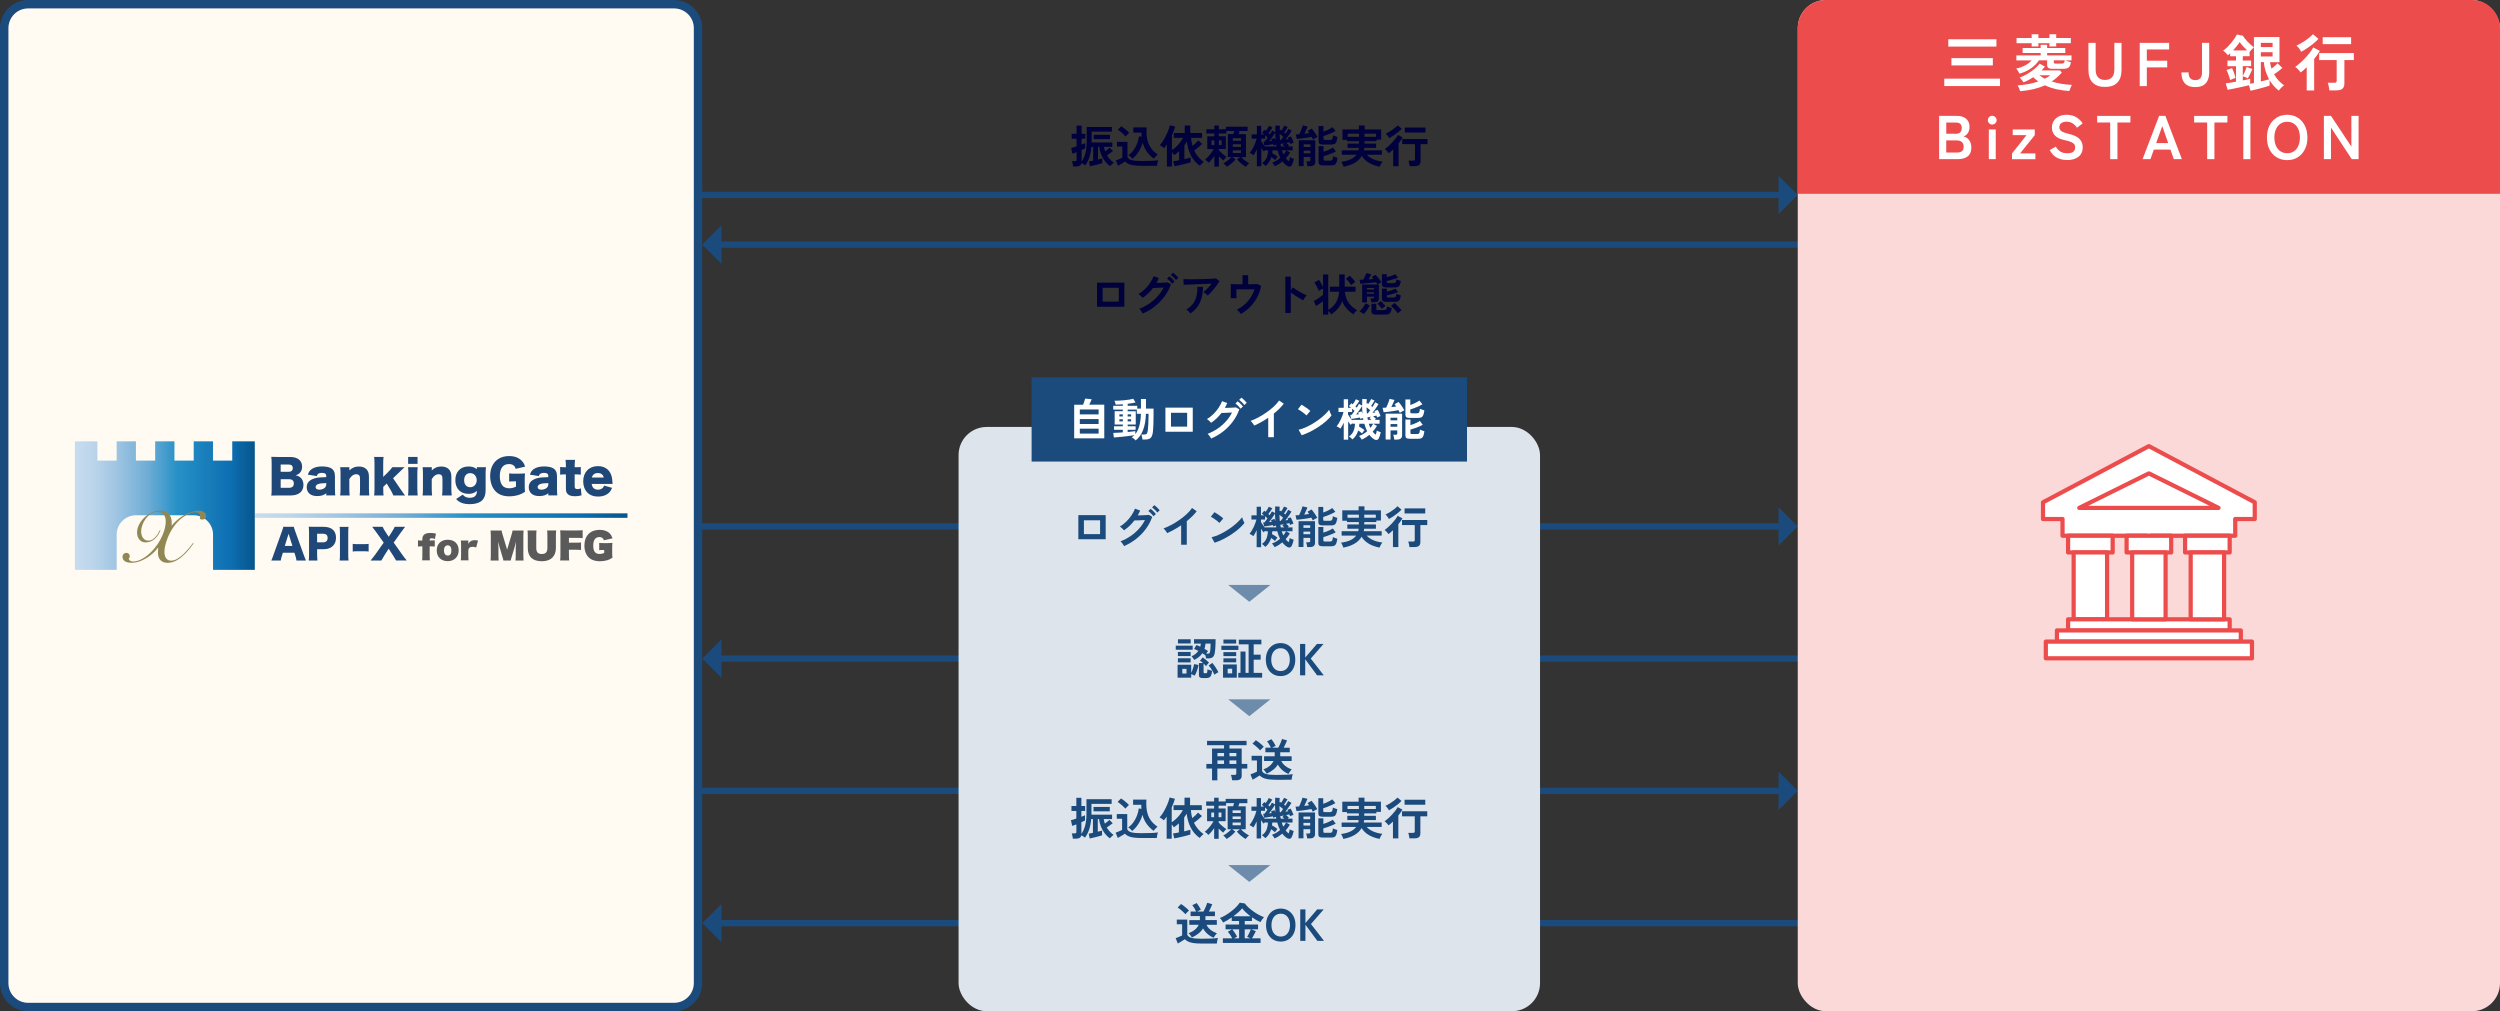 <?xml version="1.0" encoding="UTF-8"?>
<svg id="a" data-name="デザイン" xmlns="http://www.w3.org/2000/svg" xmlns:xlink="http://www.w3.org/1999/xlink" viewBox="0 0 890 360">
  <rect x="0" y="0" width="890" height="360" fill="#333333" stroke="none"/>
  <defs>
    <clipPath id="b">
      <rect x="21.26" y="151.82" width="207.47" height="56.36" style="fill: none; stroke-width: 0px;"/>
    </clipPath>
    <linearGradient id="c" data-name="BG門ライン色" x1="-171.36" y1="2316.79" x2="-38.66" y2="2316.79" gradientTransform="translate(262.04 2500.34) scale(1 -1)" gradientUnits="userSpaceOnUse">
      <stop offset="0" stop-color="#c8dcef"/>
      <stop offset=".09" stop-color="#bdd6eb"/>
      <stop offset=".23" stop-color="#a0c5e3"/>
      <stop offset=".41" stop-color="#6dacd5"/>
      <stop offset=".57" stop-color="#2691c7"/>
      <stop offset=".87" stop-color="#0d6eb1"/>
      <stop offset=".99" stop-color="#07578e"/>
    </linearGradient>
    <linearGradient id="d" data-name="BG門ライン色" x1="-235.42" y1="2320.34" x2="-171.36" y2="2320.34" xlink:href="#c"/>
  </defs>
  <g>
    <line x1="634.09" y1="281.55" x2="250" y2="281.55" style="fill: none; stroke: #1b4a7c; stroke-linecap: round; stroke-linejoin: round; stroke-width: 2.25px;"/>
    <polygon points="633.17 288.39 633.17 274.72 640 281.55 633.17 288.39" style="fill: #1b4a7c; stroke-width: 0px;"/>
  </g>
  <g>
    <line x1="640" y1="328.63" x2="255.91" y2="328.63" style="fill: none; stroke: #1b4a7c; stroke-linecap: round; stroke-linejoin: round; stroke-width: 2.25px;"/>
    <polygon points="256.83 335.47 256.83 321.8 250 328.63 256.83 335.47" style="fill: #1b4a7c; stroke-width: 0px;"/>
  </g>
  <g>
    <line x1="634.09" y1="187.39" x2="250" y2="187.39" style="fill: none; stroke: #1b4a7c; stroke-linecap: round; stroke-linejoin: round; stroke-width: 2.25px;"/>
    <polygon points="633.17 194.22 633.17 180.56 640 187.39 633.17 194.22" style="fill: #1b4a7c; stroke-width: 0px;"/>
  </g>
  <g>
    <line x1="640" y1="234.47" x2="255.91" y2="234.47" style="fill: none; stroke: #1b4a7c; stroke-linecap: round; stroke-linejoin: round; stroke-width: 2.25px;"/>
    <polygon points="256.83 241.31 256.83 227.64 250 234.47 256.83 241.31" style="fill: #1b4a7c; stroke-width: 0px;"/>
  </g>
  <rect x="341.25" y="152" width="207" height="208" rx="10" ry="10" style="fill: #dde4eb; stroke-width: 0px;"/>
  <g>
    <rect x="367.25" y="134.32" width="155" height="30" style="fill: #1b4a7c; stroke-width: 0px;"/>
    <g>
      <path d="M382.41,156.06v-11.98h3.18c.1-.25.19-.52.3-.82.1-.3.19-.58.27-.83.08-.26.12-.43.14-.53l2.34.22c-.06.2-.18.49-.36.87-.18.38-.35.74-.52,1.08h5.36v11.98h-10.7ZM384.41,147.53h6.7v-1.76h-6.7v1.76ZM384.41,150.94h6.7v-1.76h-6.7v1.76ZM384.41,154.36h6.7v-1.76h-6.7v1.76Z" style="fill: #fff; stroke-width: 0px;"/>
      <path d="M404.28,156.79c-.14-.18-.35-.39-.64-.62-.29-.23-.54-.41-.77-.51.18-.11.35-.22.51-.34.16-.12.31-.26.45-.41-.36.06-.8.13-1.31.21-.51.08-1.06.14-1.63.21-.58.06-1.14.12-1.7.18s-1.06.11-1.52.14-.83.07-1.12.09l-.24-1.62c.35,0,.83-.03,1.45-.07.61-.04,1.27-.08,1.96-.12v-.93h-3.12v-1.25h3.12v-.62h-2.9v-4.74h2.9v-.58h-3.41v-1.34h3.41v-.54c-.48.03-.94.06-1.38.08-.44.02-.83.03-1.18.03-.02-.18-.08-.41-.16-.7-.09-.28-.17-.51-.26-.68.42.01.93,0,1.54-.03.61-.03,1.24-.08,1.9-.14.66-.06,1.28-.14,1.86-.23.58-.09,1.04-.19,1.39-.3l.83,1.31c-.32.1-.73.18-1.22.26s-1.03.15-1.59.22v.72h3.41v.99h1.31v-3.42h1.79v3.42h2.7v.5c0,.25,0,.51,0,.8s0,.54,0,.77c0,1.26-.02,2.39-.05,3.39-.03,1-.08,1.82-.14,2.46-.06.81-.2,1.44-.42,1.89s-.51.76-.9.94c-.38.18-.87.26-1.46.26h-.96c-.04-.31-.11-.64-.19-1-.09-.36-.15-.62-.21-.79h1.02c.27,0,.48-.03.64-.1.16-.06.29-.21.39-.43s.18-.57.25-1.04c.06-.53.12-1.26.17-2.18.05-.92.08-1.93.09-3.02v-.59h-.94c-.07,2.31-.42,4.26-1.04,5.83s-1.49,2.79-2.62,3.64ZM398.5,148.25h1.22v-.75h-1.22v.75ZM398.5,150.01h1.22v-.75h-1.22v.75ZM404.17,154.53c.61-.74,1.08-1.7,1.42-2.9.34-1.2.53-2.64.57-4.31h-1.46v-1.5h-3.25v.58h2.88v4.74h-2.88v.62h2.83v1.25h-2.83v.78c.6-.05,1.14-.11,1.63-.17.49-.06.85-.11,1.09-.15v1.07ZM401.45,148.25h1.22v-.75h-1.22v.75ZM401.45,150.01h1.22v-.75h-1.22v.75Z" style="fill: #fff; stroke-width: 0px;"/>
      <path d="M414.89,153.7v-8.58h9.73v8.58h-9.73ZM416.87,151.88h5.76v-4.93h-5.76v4.93Z" style="fill: #fff; stroke-width: 0px;"/>
      <path d="M431.16,156.14c-.08-.17-.18-.36-.33-.58-.14-.21-.3-.42-.46-.63-.17-.21-.32-.37-.46-.49,1.29-.49,2.49-1.12,3.6-1.88s2.1-1.63,2.97-2.6c.87-.97,1.58-2,2.12-3.1-.45.02-.93.05-1.43.07-.51.03-.97.05-1.39.06-.42.02-.73.02-.94.02-1.05,1.39-2.28,2.56-3.7,3.52-.1-.13-.23-.28-.4-.45-.17-.17-.35-.34-.54-.5-.19-.17-.37-.3-.53-.39.79-.46,1.54-1.03,2.25-1.73s1.34-1.44,1.88-2.25c.54-.81.96-1.6,1.25-2.39l1.84.66c-.25.6-.53,1.18-.85,1.74.34-.01.71-.02,1.11-.03s.79-.02,1.17-.04.71-.03,1.01-.06c.29-.02.51-.04.65-.06l1.22.67c-.51,1.51-1.26,2.94-2.23,4.27s-2.13,2.53-3.46,3.58-2.78,1.91-4.34,2.58ZM441.64,145.49c-.15-.21-.33-.43-.55-.66-.22-.23-.44-.45-.66-.66-.22-.21-.43-.39-.62-.53l.82-.77c.17.12.38.29.62.52.24.23.48.46.71.7.23.24.42.45.54.62l-.85.78ZM443,144.2c-.23-.32-.53-.66-.9-1.02-.36-.36-.68-.64-.96-.84l.82-.77c.17.12.38.29.62.52s.49.46.72.7c.23.24.42.44.54.61l-.85.8Z" style="fill: #fff; stroke-width: 0px;"/>
      <path d="M451.49,155.65v-6.93c-.81.55-1.64,1.07-2.49,1.54s-1.68.89-2.49,1.24c-.08-.16-.2-.35-.35-.56-.15-.21-.31-.42-.47-.62-.17-.2-.33-.36-.49-.48.93-.33,1.89-.76,2.88-1.3s1.95-1.13,2.87-1.78,1.77-1.33,2.54-2.05c.77-.71,1.39-1.42,1.87-2.13l1.66,1.14c-.46.61-.99,1.21-1.59,1.8-.6.59-1.25,1.17-1.94,1.72v8.4h-2Z" style="fill: #fff; stroke-width: 0px;"/>
      <path d="M465.11,147.9c-.14-.15-.33-.33-.58-.53-.25-.2-.53-.42-.83-.64-.3-.22-.6-.43-.89-.62s-.54-.33-.75-.42l1.28-1.62c.21.12.46.27.75.45s.58.38.89.59c.3.21.59.42.86.63s.48.39.64.55l-1.36,1.6ZM463.4,154.95l-1.09-1.97c.76-.16,1.55-.42,2.39-.79.84-.37,1.68-.8,2.52-1.3s1.64-1.03,2.4-1.6c.76-.57,1.44-1.15,2.06-1.74s1.11-1.15,1.5-1.68c.04.18.11.41.22.67s.21.53.33.78c.12.25.22.45.3.58-.52.67-1.18,1.35-1.96,2.04-.78.69-1.65,1.35-2.6,1.98s-1.94,1.21-2.98,1.74c-1.04.52-2.06.95-3.09,1.28Z" style="fill: #fff; stroke-width: 0px;"/>
      <path d="M478.37,156.52v-6.06c-.19.42-.39.81-.58,1.17-.2.36-.39.68-.57.96-.19-.15-.42-.3-.69-.46-.27-.15-.5-.27-.69-.36.26-.31.51-.67.77-1.1.26-.42.5-.87.72-1.35.22-.48.42-.95.58-1.41.17-.46.29-.87.38-1.23h-1.78v-1.5h1.86v-3.04h1.54v3.04h1.07c-.15-.13-.29-.25-.42-.35-.13-.11-.25-.19-.34-.26l.86-1.02c.07.05.15.12.24.18.08.07.17.14.26.2.19-.26.4-.56.62-.9.22-.35.38-.65.49-.9l1.25.56c-.15.27-.36.59-.64.98-.28.39-.54.73-.78,1.03.08.08.17.15.25.22.08.08.16.14.23.21.18-.29.34-.55.49-.78.14-.23.25-.42.31-.56l1.12.59c-.01-.75,0-1.54.05-2.37l1.6.1c-.02.28-.04.55-.05.82-.01.27-.02.55-.03.82l.19-.24c.06.04.13.09.21.14.07.05.15.1.22.15.18-.26.37-.55.56-.87.19-.33.34-.62.45-.87l1.22.53c-.13.24-.31.54-.54.9-.24.37-.46.71-.69,1.02.08.06.17.13.25.19.08.06.16.12.23.18.22-.34.43-.66.61-.97s.31-.54.38-.7l1.17.64c-.12.22-.3.52-.54.89-.25.37-.51.75-.79,1.14-.28.39-.56.76-.82,1.09.17-.02.34-.04.5-.06.17-.02.32-.04.47-.06-.1-.2-.19-.37-.27-.5l1.15-.45c.12.17.25.4.38.68.14.28.27.57.38.85.12.28.2.52.26.71-.16.03-.36.1-.61.2-.25.1-.45.2-.62.28-.02-.08-.05-.18-.09-.3s-.08-.23-.12-.36c-.15.03-.33.07-.54.11-.21.04-.43.09-.66.13.17.14.35.29.53.44s.34.31.48.46l-.42.38h1.71v1.38h-2.27l1.34.77c-.22.37-.46.73-.72,1.08s-.52.67-.8.98c.33.44.7.79,1.1,1.07.09-.25.16-.5.22-.76.06-.26.11-.5.14-.73.1.07.23.15.41.23.18.08.36.15.54.22.19.06.34.11.46.14-.08.42-.18.83-.32,1.25s-.28.76-.43,1.04c-.14.26-.35.42-.62.48-.28.06-.56,0-.85-.16-.66-.37-1.27-.92-1.82-1.65-.41.33-.84.64-1.3.93-.46.29-.95.54-1.46.77-.07-.17-.2-.39-.38-.65-.18-.26-.37-.48-.56-.65.52-.18,1.03-.42,1.52-.7.49-.29.95-.62,1.38-.99-.39-.76-.73-1.65-1.01-2.67h-1.76c-.01.17-.03.34-.05.51l-.06.51c.34.17.69.37,1.04.59.35.22.65.44.9.66-.14.15-.3.35-.48.6s-.31.45-.4.58c-.18-.16-.39-.34-.63-.53-.24-.19-.48-.37-.73-.54-.19.64-.46,1.23-.8,1.77-.34.54-.76,1.01-1.26,1.42-.14-.16-.33-.35-.58-.56-.25-.21-.46-.37-.66-.48.76-.52,1.29-1.15,1.61-1.89.31-.74.49-1.62.54-2.64h-.93v-.22c-.12.11-.23.22-.34.34-.11.12-.2.21-.26.29-.26-.29-.55-.71-.9-1.28v6.54h-1.54ZM481.41,149.73v-.26h3.94c-.01-.11-.03-.22-.05-.33s-.04-.22-.06-.33c-.16.04-.33.09-.5.15-.18.06-.33.11-.47.17-.01-.06-.03-.14-.06-.22-.03-.08-.05-.18-.07-.27-.21.04-.47.09-.77.14-.3.05-.6.1-.91.15s-.59.09-.85.13c-.26.04-.44.06-.56.07l-.37-1.41h.22c.08,0,.17,0,.26-.02.12-.13.27-.32.46-.58.19-.26.39-.54.59-.84-.11-.12-.24-.25-.39-.38-.16-.14-.31-.28-.47-.42v1.18h-1.44v.91c.16.29.38.63.66,1.03.28.4.56.77.85,1.11ZM482.77,147.59c.18-.02.35-.04.51-.06.16-.02.31-.03.45-.04-.08-.21-.16-.41-.26-.58l1.22-.48c.05.11.11.23.18.38.06.14.12.29.18.44-.04-.43-.07-.86-.1-1.31s-.04-.91-.05-1.38c-.14.25-.33.54-.57.9-.24.35-.5.72-.77,1.1-.27.38-.54.72-.79,1.03ZM486.61,147.18c.05,0,.11,0,.16,0,.05,0,.11-.01.16-.02.24-.26.52-.63.86-1.14-.41-.34-.84-.68-1.31-1.02,0,.37.02.74.04,1.11.02.37.04.73.09,1.08ZM486.97,149.48h1.25c-.12-.12-.23-.23-.35-.34-.12-.11-.24-.2-.35-.27l.54-.53c-.27.05-.51.1-.74.14-.22.04-.4.07-.53.09.02.16.05.31.08.46s.06.3.1.45ZM488.84,150.85h-1.54c.09.27.17.52.26.77.09.25.19.48.3.7.19-.23.37-.47.54-.72.17-.25.31-.5.44-.75Z" style="fill: #fff; stroke-width: 0px;"/>
      <path d="M498.33,146.98c-.05-.13-.12-.27-.2-.44-.08-.17-.17-.34-.28-.52-.35.08-.76.15-1.23.23-.47.08-.96.15-1.46.22-.5.06-.98.12-1.43.18-.45.05-.84.09-1.16.11l-.37-1.58c.17,0,.37,0,.58-.02s.45-.03.7-.04c.14-.28.29-.62.46-1.02.17-.41.33-.8.47-1.19.14-.39.24-.7.28-.92l1.76.4c-.06.18-.16.42-.3.71-.13.29-.28.6-.42.92-.15.32-.29.62-.43.91.32-.03.63-.07.93-.11.3-.04.57-.09.82-.13-.2-.31-.39-.58-.58-.8l1.42-.8c.2.21.43.5.7.86s.51.73.76,1.11c.25.38.44.72.59,1.01-.14.06-.31.15-.52.26s-.41.23-.61.35c-.2.12-.36.23-.49.31ZM496.36,156.49c-.02-.25-.07-.54-.14-.9-.07-.35-.15-.62-.23-.82h.88c.2,0,.35-.03.43-.1.09-.06.13-.19.13-.38v-1.07h-2.4v3.25h-1.74v-9.2h5.86v7.68c0,1.02-.61,1.54-1.82,1.54h-.96ZM495.03,149.65h2.4v-.94h-2.4v.94ZM495.03,151.91h2.4v-.94h-2.4v.94ZM501.91,148.79c-.59,0-1-.09-1.23-.27s-.35-.48-.35-.9v-5.42h1.74v2c.37-.14.76-.3,1.17-.47.41-.18.79-.36,1.15-.56.36-.2.67-.39.91-.57l1.09,1.34c-.37.22-.82.46-1.34.7s-1.05.46-1.58.66c-.53.2-.99.36-1.4.48v.96c0,.14.03.24.1.3.07.06.21.1.42.1h1.84c.38,0,.64-.11.78-.32.14-.21.23-.65.29-1.3.18.1.43.2.76.31.33.11.6.2.82.26-.11.75-.24,1.31-.4,1.7-.16.38-.38.65-.66.78-.28.14-.66.21-1.13.21h-2.99ZM501.91,156.2c-.59,0-1-.09-1.23-.26s-.35-.47-.35-.89v-5.7h1.78v2c.38-.12.79-.26,1.21-.42.42-.17.82-.34,1.2-.53s.7-.37.95-.54l1.04,1.39c-.38.2-.84.41-1.38.63s-1.07.42-1.6.61c-.53.19-1.01.33-1.42.44v1.18c0,.14.04.24.11.3.07.06.22.1.43.1h1.79c.26,0,.46-.04.6-.12.14-.08.25-.23.32-.46.07-.23.12-.56.15-1,.18.11.43.22.76.33.33.11.6.19.82.25-.11.75-.24,1.31-.4,1.7-.16.38-.38.65-.66.78-.28.14-.66.21-1.13.21h-2.99Z" style="fill: #fff; stroke-width: 0px;"/>
    </g>
  </g>
  <g>
    <line x1="634.09" y1="69.38" x2="250" y2="69.38" style="fill: none; stroke: #1b4a7c; stroke-linecap: round; stroke-linejoin: round; stroke-width: 2.25px;"/>
    <polygon points="633.17 76.22 633.17 62.55 640 69.38 633.17 76.22" style="fill: #1b4a7c; stroke-width: 0px;"/>
  </g>
  <g>
    <line x1="640" y1="87.08" x2="255.91" y2="87.08" style="fill: none; stroke: #1b4a7c; stroke-linecap: round; stroke-linejoin: round; stroke-width: 2.25px;"/>
    <polygon points="256.83 93.91 256.83 80.24 250 87.08 256.83 93.91" style="fill: #1b4a7c; stroke-width: 0px;"/>
  </g>
  <g>
    <rect x="1.5" y="1.5" width="247" height="357" rx="8.5" ry="8.5" style="fill: #fffaf2; stroke-width: 0px;"/>
    <path d="M240,3c3.86,0,7,3.14,7,7v340c0,3.86-3.14,7-7,7H10c-3.86,0-7-3.14-7-7V10c0-3.86,3.14-7,7-7h230M240,0H10C4.5,0,0,4.5,0,10v340c0,5.5,4.5,10,10,10h230c5.5,0,10-4.5,10-10V10c0-5.5-4.5-10-10-10h0Z" style="fill: #1b4a7c; stroke-width: 0px;"/>
  </g>
  <g>
    <path d="M382,59.24c-.01-.17-.03-.37-.07-.61-.04-.23-.08-.47-.14-.7-.05-.23-.11-.41-.18-.55h1.06c.21,0,.37-.03.46-.1s.14-.21.14-.41v-2.7c-.33.13-.63.24-.89.34-.26.1-.46.17-.6.21l-.45-2.02c.25-.05.54-.13.87-.24.34-.11.69-.22,1.06-.35v-2.72h-1.74v-1.76h1.74v-2.91h1.79v2.91h1.34v1.76h-1.34v2.08c.28-.11.53-.21.75-.3.22-.09.41-.17.54-.23v1.86c-.14.08-.32.17-.54.27s-.47.22-.75.34v4.14c.6-.82,1.05-1.82,1.35-2.98.3-1.17.46-2.56.46-4.18v-5.17h8.96v1.66h-7.18v3.84h7.34v1.57h-2.98c.04.28.1.55.17.82.07.27.15.53.23.8.31-.22.62-.46.93-.7s.55-.45.72-.62l1.15,1.2c-.13.1-.31.23-.56.41-.25.18-.51.36-.78.56-.28.2-.54.38-.78.55.6.99,1.41,1.87,2.43,2.62-.12.08-.26.19-.44.34-.18.16-.35.31-.51.48-.17.17-.29.3-.38.41-.69-.49-1.31-1.1-1.85-1.82s-.98-1.51-1.32-2.38c-.34-.86-.57-1.75-.67-2.67h-.45v4.5c.33-.08.63-.16.9-.23.27-.07.48-.12.62-.17v1.7c-.22.07-.53.17-.92.27-.39.11-.8.21-1.24.32s-.86.21-1.26.3-.72.16-.97.22l-.35-1.7c.15-.03.36-.07.62-.13.27-.05.56-.12.88-.19v-4.88h-.62c-.12,1.37-.37,2.61-.75,3.74-.38,1.12-.88,2.08-1.47,2.86-.16-.15-.36-.3-.61-.45-.25-.15-.48-.28-.7-.38-.14.8-.76,1.2-1.87,1.2h-1.15ZM389.37,49.53v-1.55h5.79v1.55h-5.79Z" style="fill: #00003c; stroke-width: 0px;"/>
    <path d="M406.4,59.03c-1.13,0-2.07-.06-2.82-.17s-1.36-.28-1.84-.51c-.48-.23-.89-.51-1.23-.86-.19.14-.44.3-.74.49s-.61.37-.93.56-.59.34-.82.47l-.78-1.87c.21-.09.47-.19.78-.31.3-.12.6-.25.89-.38.29-.13.5-.24.64-.31v-3.98h-1.9v-1.66h3.73v5.41c.2.51.69.88,1.46,1.09.77.21,1.96.32,3.58.32,1.37,0,2.54-.02,3.52-.07s1.78-.11,2.38-.2c-.05.12-.11.3-.18.55-.06.25-.12.51-.16.78-.04.27-.07.48-.08.64-.3,0-.69,0-1.17,0-.48,0-.99.01-1.53.02-.54,0-1.05,0-1.54,0h-1.25ZM400.72,48.58c-.19-.23-.45-.5-.77-.8-.32-.3-.66-.59-1.01-.89-.35-.29-.68-.53-.98-.71l1.2-1.23c.27.15.58.37.95.65.37.28.73.58,1.07.88.35.3.62.57.81.79-.1.08-.23.21-.4.38-.17.17-.34.33-.5.5-.17.17-.29.31-.38.43ZM403.12,56.52c-.18-.22-.4-.46-.65-.7-.25-.24-.5-.43-.74-.57.74-.51,1.36-1.14,1.88-1.87.52-.74.93-1.52,1.25-2.37s.52-1.67.62-2.5l.96.14c-.02-.23-.04-.47-.05-.71s-.02-.49-.02-.74h-2.91v-1.84h4.74c-.1,1.44-.04,2.75.16,3.93.2,1.18.61,2.24,1.22,3.18.61.94,1.46,1.78,2.56,2.53-.25.2-.5.45-.77.75-.27.3-.47.54-.62.72-.94-.68-1.75-1.49-2.43-2.42-.68-.93-1.19-2.03-1.52-3.3-.33,1.17-.8,2.25-1.42,3.22-.61.98-1.36,1.83-2.25,2.55Z" style="fill: #00003c; stroke-width: 0px;"/>
    <path d="M415.41,59.29v-7.87c-.16.24-.32.46-.49.68s-.33.43-.49.63c-.2-.18-.45-.37-.74-.56-.29-.19-.55-.36-.8-.5.41-.42.8-.93,1.18-1.54.38-.61.73-1.26,1.06-1.94.33-.68.61-1.33.84-1.96.23-.63.39-1.17.49-1.62l1.9.45c-.14.51-.31,1.03-.5,1.54-.2.52-.41,1.03-.65,1.53v5.3c.51-.33,1.02-.73,1.52-1.2s.97-.98,1.39-1.52.77-1.08,1.04-1.62h-3.3v-1.74h3.9v-2.67h1.98v2.67h4.19v1.74h-3.9c.09,1.04.25,2,.48,2.86.37-.3.75-.62,1.14-.98.38-.35.69-.68.93-.98l1.39,1.22c-.38.39-.83.81-1.35,1.24-.52.43-1.02.82-1.5,1.16.41.84.9,1.59,1.47,2.26.58.66,1.22,1.25,1.94,1.78-.22.16-.47.38-.74.65-.27.27-.48.51-.63.71-1.35-.97-2.41-2.17-3.15-3.61-.75-1.43-1.24-3.11-1.49-5.03-.14.24-.28.46-.42.69-.14.22-.3.44-.46.66v4.94c.44-.1.85-.2,1.24-.3.39-.11.71-.2.97-.27v1.71c-.38.13-.83.26-1.33.38s-1.02.26-1.54.38c-.53.13-1.04.25-1.54.35s-.94.19-1.33.26l-.45-1.76c.26-.03.57-.08.93-.14.36-.06.75-.13,1.17-.21v-3.23c-.58.52-1.17.99-1.78,1.39-.19-.32-.45-.66-.77-1.01v5.07h-1.81Z" style="fill: #00003c; stroke-width: 0px;"/>
    <path d="M436.75,59.38c-.13-.19-.31-.41-.54-.66-.23-.25-.45-.45-.65-.62.3-.13.63-.31.98-.56.36-.25.7-.51,1.04-.8.34-.29.62-.56.84-.82h-1.3v-8.18h1.94c.05-.17.11-.36.18-.56s.12-.39.18-.56h-2.85v.91h-2.67v.99h2.5v4.53h-2.5v.42c.37.45.82.89,1.34,1.32.52.43.99.79,1.42,1.06-.18.14-.38.33-.58.58s-.38.47-.52.69c-.27-.2-.54-.43-.82-.67-.28-.25-.56-.51-.82-.78v3.65h-1.6v-3.79c-.3.44-.62.87-.98,1.29-.35.42-.71.79-1.09,1.11-.12-.16-.3-.35-.55-.58s-.49-.41-.71-.54c.36-.28.74-.63,1.14-1.06.39-.43.77-.88,1.11-1.35.35-.47.62-.92.82-1.34h-2.26v-4.53h2.51v-.99h-2.83v-1.52h2.83v-1.33h1.6v1.33h2.5v-.91h7.73v1.52h-2.83c-.05.17-.11.36-.18.55s-.13.39-.19.57h2.62v8.18h-1.71c.23.26.52.53.85.81s.67.54,1.03.78.69.43.98.58c-.2.17-.42.38-.65.62-.23.25-.41.46-.54.66-.53-.31-1.09-.7-1.66-1.18-.57-.47-1.05-.96-1.45-1.45l1.09-.83h-2.74l1.1.83c-.4.49-.88.97-1.46,1.45s-1.13.87-1.66,1.18ZM431.29,51.62h1.01v-1.65h-1.01v1.65ZM433.9,51.62h1.01v-1.65h-1.01v1.65ZM438.88,50.12h2.91v-.93h-2.91v.93ZM438.88,52.28h2.91v-.93h-2.91v.93ZM438.88,54.49h2.91v-.98h-2.91v.98Z" style="fill: #00003c; stroke-width: 0px;"/>
    <path d="M447.45,59.19v-6.06c-.19.42-.39.81-.58,1.17-.2.36-.39.68-.57.96-.19-.15-.42-.3-.69-.46-.27-.15-.5-.27-.69-.36.26-.31.51-.67.77-1.1.26-.42.5-.87.72-1.35.22-.48.42-.95.58-1.41.17-.46.29-.87.38-1.23h-1.78v-1.5h1.86v-3.04h1.54v3.04h1.07c-.15-.13-.29-.25-.42-.35-.13-.11-.25-.19-.34-.26l.86-1.02c.07.05.15.12.24.18.08.07.17.14.26.2.19-.26.4-.56.62-.9.22-.35.38-.65.49-.9l1.25.56c-.15.27-.36.59-.64.98-.28.39-.54.73-.78,1.03.08.08.17.15.25.22.08.08.16.14.23.21.18-.29.34-.55.49-.78.14-.23.25-.42.31-.56l1.12.59c-.01-.75,0-1.54.05-2.37l1.6.1c-.02.28-.04.55-.05.82-.01.27-.02.55-.03.82l.19-.24c.06.04.13.09.21.14.07.05.15.1.22.15.18-.26.37-.55.56-.87.19-.33.34-.62.45-.87l1.22.53c-.13.24-.31.54-.54.9-.24.37-.46.71-.69,1.02.08.06.17.13.25.19.08.06.16.12.23.18.22-.34.43-.66.61-.97s.31-.54.38-.7l1.17.64c-.12.22-.3.52-.54.89-.25.37-.51.75-.79,1.14-.28.39-.56.76-.82,1.09.17-.02.34-.04.5-.06.17-.02.32-.04.47-.06-.1-.2-.19-.37-.27-.5l1.15-.45c.12.17.25.4.38.68.14.28.27.57.38.85.12.28.2.52.26.71-.16.03-.36.1-.61.2-.25.1-.45.2-.62.28-.02-.08-.05-.18-.09-.3s-.08-.23-.12-.36c-.15.03-.33.07-.54.11-.21.04-.43.09-.66.13.17.14.35.29.53.44s.34.31.48.46l-.42.38h1.71v1.38h-2.27l1.34.77c-.22.37-.46.73-.72,1.08s-.52.67-.8.98c.33.44.7.79,1.1,1.07.09-.25.16-.5.22-.76.06-.26.11-.5.14-.73.1.07.23.15.41.23.18.08.36.15.54.22.19.06.34.11.46.14-.08.42-.18.83-.32,1.25s-.28.76-.43,1.04c-.14.26-.35.42-.62.48-.28.06-.56,0-.85-.16-.66-.37-1.27-.92-1.82-1.65-.41.33-.84.64-1.3.93-.46.29-.95.54-1.46.77-.07-.17-.2-.39-.38-.65-.18-.26-.37-.48-.56-.65.52-.18,1.03-.42,1.52-.7.49-.29.95-.62,1.38-.99-.39-.76-.73-1.65-1.01-2.67h-1.76c-.01.17-.03.34-.05.51l-.06.51c.34.17.69.37,1.04.59.35.22.65.44.9.66-.14.15-.3.35-.48.6s-.31.45-.4.58c-.18-.16-.39-.34-.63-.53-.24-.19-.48-.37-.73-.54-.19.64-.46,1.23-.8,1.77-.34.54-.76,1.01-1.26,1.42-.14-.16-.33-.35-.58-.56-.25-.21-.46-.37-.66-.48.76-.52,1.29-1.15,1.61-1.89.31-.74.49-1.62.54-2.64h-.93v-.22c-.12.11-.23.22-.34.34-.11.12-.2.21-.26.29-.26-.29-.55-.71-.9-1.28v6.54h-1.54ZM450.49,52.41v-.26h3.94c-.01-.11-.03-.22-.05-.33s-.04-.22-.06-.33c-.16.04-.33.09-.5.15-.18.06-.33.11-.47.17-.01-.06-.03-.14-.06-.22-.03-.08-.05-.18-.07-.27-.21.04-.47.09-.77.14-.3.05-.6.1-.91.15s-.59.09-.85.13c-.26.04-.44.06-.56.07l-.37-1.41h.22c.08,0,.17,0,.26-.02.12-.13.27-.32.46-.58.19-.26.39-.54.59-.84-.11-.12-.24-.25-.39-.38-.16-.14-.31-.28-.47-.42v1.18h-1.44v.91c.16.29.38.63.66,1.03.28.4.56.77.85,1.11ZM451.85,50.26c.18-.02.35-.04.51-.06.16-.02.31-.03.45-.04-.08-.21-.16-.41-.26-.58l1.22-.48c.05.11.11.23.18.38.06.14.12.29.18.44-.04-.43-.07-.86-.1-1.31s-.04-.91-.05-1.38c-.14.25-.33.54-.57.9-.24.35-.5.72-.77,1.1-.27.38-.54.72-.79,1.03ZM455.69,49.85c.05,0,.11,0,.16,0,.05,0,.11-.01.16-.02.24-.26.52-.63.86-1.14-.41-.34-.84-.68-1.31-1.02,0,.37.02.74.04,1.11.02.37.04.73.09,1.08ZM456.05,52.15h1.25c-.12-.12-.23-.23-.35-.34-.12-.11-.24-.2-.35-.27l.54-.53c-.27.05-.51.1-.74.14-.22.04-.4.07-.53.09.02.16.05.31.08.46s.06.3.1.45ZM457.92,53.53h-1.54c.09.27.17.52.26.77.09.25.19.48.3.7.19-.23.37-.47.54-.72.17-.25.31-.5.44-.75Z" style="fill: #00003c; stroke-width: 0px;"/>
    <path d="M467.41,49.66c-.05-.13-.12-.27-.2-.44-.08-.17-.17-.34-.28-.52-.35.08-.76.15-1.23.23-.47.08-.96.15-1.46.22-.5.06-.98.12-1.43.18-.45.05-.84.09-1.16.11l-.37-1.58c.17,0,.37,0,.58-.02s.45-.03.7-.04c.14-.28.29-.62.46-1.02.17-.41.33-.8.47-1.19.14-.39.24-.7.28-.92l1.76.4c-.06.18-.16.42-.3.71-.13.29-.28.6-.42.92-.15.32-.29.62-.43.91.32-.03.63-.07.93-.11.3-.04.57-.09.82-.13-.2-.31-.39-.58-.58-.8l1.42-.8c.2.21.43.5.7.86s.51.73.76,1.11c.25.38.44.72.59,1.01-.14.06-.31.15-.52.26s-.41.23-.61.35c-.2.12-.36.23-.49.31ZM465.44,59.16c-.02-.25-.07-.54-.14-.9-.07-.35-.15-.62-.23-.82h.88c.2,0,.35-.03.43-.1.09-.06.13-.19.13-.38v-1.07h-2.4v3.25h-1.74v-9.2h5.86v7.68c0,1.02-.61,1.54-1.82,1.54h-.96ZM464.11,52.33h2.4v-.94h-2.4v.94ZM464.11,54.58h2.4v-.94h-2.4v.94ZM470.99,51.46c-.59,0-1-.09-1.23-.27s-.35-.48-.35-.9v-5.42h1.74v2c.37-.14.76-.3,1.17-.47.41-.18.79-.36,1.15-.56.36-.2.67-.39.91-.57l1.09,1.34c-.37.22-.82.46-1.34.7s-1.05.46-1.58.66c-.53.2-.99.36-1.4.48v.96c0,.14.03.24.1.3.07.06.21.1.42.1h1.84c.38,0,.64-.11.78-.32.14-.21.23-.65.29-1.3.18.1.43.2.76.31.33.11.6.2.82.26-.11.75-.24,1.31-.4,1.7-.16.38-.38.65-.66.78-.28.14-.66.21-1.13.21h-2.99ZM470.99,58.87c-.59,0-1-.09-1.23-.26s-.35-.47-.35-.89v-5.7h1.78v2c.38-.12.79-.26,1.21-.42.42-.17.82-.34,1.2-.53s.7-.37.95-.54l1.04,1.39c-.38.2-.84.41-1.38.63s-1.07.42-1.6.61c-.53.19-1.01.33-1.42.44v1.18c0,.14.04.24.11.3.07.06.22.1.43.1h1.79c.26,0,.46-.04.6-.12.14-.08.25-.23.32-.46.07-.23.12-.56.15-1,.18.11.43.22.76.33.33.11.6.19.82.25-.11.75-.24,1.31-.4,1.7-.16.38-.38.65-.66.78-.28.14-.66.21-1.13.21h-2.99Z" style="fill: #00003c; stroke-width: 0px;"/>
    <path d="M478.3,59.34c-.04-.16-.11-.35-.21-.58-.1-.23-.2-.45-.31-.67s-.21-.38-.3-.49c1.27-.16,2.36-.44,3.26-.85s1.62-.96,2.13-1.66h-5.17v-1.57h5.9c.04-.14.08-.28.1-.42.03-.14.05-.3.06-.46h-4.03v-1.52h4.1v-.86h-4.24v-.46h-1.66v-3.7h5.82v-1.44h2.08v1.44h5.86v3.62h-1.63v.54h-4.3v.86h4.14v1.52h-4.19c-.01.15-.03.3-.05.44s-.05.29-.08.44h6.38v1.57h-5.34c.55.64,1.32,1.17,2.29,1.6s2.06.71,3.28.85c-.11.13-.23.3-.36.53-.13.22-.26.45-.37.69s-.19.43-.25.59c-1.48-.28-2.77-.74-3.86-1.39-1.09-.65-1.94-1.47-2.54-2.46-1.16,1.97-3.33,3.26-6.51,3.86ZM479.79,48.71h4.05v-1.1h-4.05v1.1ZM485.76,48.71h4.11v-1.1h-4.11v1.1Z" style="fill: #00003c; stroke-width: 0px;"/>
    <path d="M495.97,59.19v-6.02c-.27.27-.53.52-.8.74-.27.23-.52.44-.77.62-.17-.25-.39-.51-.65-.78s-.51-.5-.76-.66c.41-.29.83-.63,1.28-1.03.45-.4.89-.83,1.33-1.3s.83-.93,1.19-1.4c.36-.47.64-.91.86-1.33l1.71.91c-.19.33-.41.67-.66,1.02-.25.35-.52.71-.81,1.07v8.14h-1.92ZM494.53,49.18c-.11-.25-.28-.53-.52-.85s-.47-.57-.7-.74c.52-.25,1.06-.54,1.6-.87.54-.34,1.05-.69,1.52-1.06.47-.37.85-.71,1.15-1.03l1.42,1.2c-.35.39-.78.8-1.3,1.22s-1.04.81-1.6,1.18c-.55.37-1.08.69-1.58.95ZM501.84,59.16c-.01-.18-.04-.4-.09-.65-.05-.25-.1-.5-.16-.74s-.12-.43-.18-.58h1.68c.23,0,.4-.04.5-.11.1-.07.14-.22.14-.45v-5.31h-4.53v-1.81h8.98v1.81h-2.45v6.06c0,.62-.17,1.07-.51,1.35-.34.28-.87.42-1.58.42h-1.79ZM500.11,47.19v-1.79h7.36v1.79h-7.36Z" style="fill: #00003c; stroke-width: 0px;"/>
  </g>
  <g>
    <path d="M390.54,109.2v-8.58h9.73v8.58h-9.73ZM392.53,107.38h5.76v-4.93h-5.76v4.93Z" style="fill: #00003c; stroke-width: 0px;"/>
    <path d="M406.81,111.64c-.08-.17-.18-.36-.33-.58-.14-.21-.3-.42-.46-.63-.17-.21-.32-.37-.46-.49,1.29-.49,2.49-1.12,3.6-1.88s2.1-1.63,2.97-2.6c.87-.97,1.58-2,2.12-3.1-.45.02-.93.05-1.43.07-.51.03-.97.05-1.39.06-.42.02-.73.02-.94.02-1.05,1.39-2.28,2.56-3.7,3.52-.1-.13-.23-.28-.4-.45-.17-.17-.35-.34-.54-.5-.19-.17-.37-.3-.53-.39.79-.46,1.54-1.03,2.25-1.73s1.34-1.44,1.88-2.25c.54-.81.96-1.6,1.25-2.39l1.84.66c-.25.6-.53,1.18-.85,1.74.34-.01.71-.02,1.11-.03s.79-.02,1.17-.04.71-.03,1.01-.06c.29-.02.51-.04.65-.06l1.22.67c-.51,1.51-1.26,2.94-2.23,4.27s-2.13,2.53-3.46,3.58-2.78,1.91-4.34,2.58ZM417.29,101c-.15-.21-.33-.43-.55-.66-.22-.23-.44-.45-.66-.66-.22-.21-.43-.39-.62-.53l.82-.77c.17.12.38.29.62.52.24.23.48.46.71.7.23.24.42.45.54.62l-.85.78ZM418.65,99.7c-.23-.32-.53-.66-.9-1.02-.36-.36-.68-.64-.96-.84l.82-.77c.17.12.38.29.62.52.25.23.49.46.72.7.23.24.42.44.54.61l-.85.8Z" style="fill: #00003c; stroke-width: 0px;"/>
    <path d="M429.93,105.22c-.1-.13-.23-.27-.41-.43-.18-.16-.36-.31-.55-.46s-.37-.27-.53-.35c.29-.22.6-.5.94-.82s.68-.67,1.02-1.04c.34-.37.66-.75.94-1.12-.59.01-1.26.03-2.02.06-.76.03-1.55.06-2.35.09-.81.03-1.58.06-2.33.1s-1.41.06-1.98.08c-.58.02-1,.04-1.28.06l-.08-2.02c.35.02.83.04,1.45.04.61,0,1.3,0,2.06,0,.76,0,1.55-.02,2.36-.03.81-.02,1.59-.04,2.34-.06s1.42-.06,2.02-.1c.59-.04,1.04-.08,1.35-.13l1.26.98c-.23.43-.52.88-.86,1.36-.34.48-.71.96-1.1,1.43-.39.47-.78.92-1.17,1.33-.39.41-.75.76-1.1,1.05ZM423.76,111.6c-.1-.14-.22-.3-.38-.49-.16-.19-.33-.37-.51-.54-.18-.18-.36-.31-.53-.41.99-.55,1.78-1.23,2.37-2.03.59-.8,1-1.71,1.25-2.72.25-1.01.35-2.11.3-3.28h2c0,2.18-.37,4.04-1.1,5.61s-1.86,2.85-3.4,3.86Z" style="fill: #00003c; stroke-width: 0px;"/>
    <path d="M441.76,111.78c-.16-.23-.38-.51-.66-.82-.28-.31-.56-.54-.84-.69.97-.46,1.87-1.05,2.71-1.78.84-.72,1.57-1.55,2.19-2.49s1.1-1.93,1.43-3h-6.45c0,.37,0,.78,0,1.21,0,.43.02.83.03,1.18s.03.62.04.78h-2.05v-5.04c.41.02.99.04,1.75.06s1.58.02,2.44.02v-3.25h2v3.25c.73-.01,1.38-.02,1.97-.04.59-.02,1.01-.04,1.28-.07l1.36.67c-.19,1.1-.51,2.15-.96,3.16-.45,1.01-.99,1.94-1.63,2.8-.64.86-1.35,1.63-2.14,2.31s-1.62,1.26-2.48,1.73Z" style="fill: #00003c; stroke-width: 0px;"/>
    <path d="M457.58,111.4v-12.9h1.95v4.85l.72-1.02c.26.18.59.41,1.02.68.42.27.87.55,1.35.83.48.28.94.54,1.39.78.45.23.83.41,1.14.53-.13.12-.27.29-.44.5-.17.22-.32.44-.46.67s-.25.42-.34.58c-.26-.14-.57-.32-.95-.54-.38-.22-.78-.46-1.2-.73-.42-.27-.83-.53-1.22-.79-.39-.26-.73-.5-1.02-.71v7.26h-1.95Z" style="fill: #00003c; stroke-width: 0px;"/>
    <path d="M470.99,112v-4.75c-.38.3-.79.59-1.23.89-.44.29-.86.56-1.26.79l-.78-1.76c.32-.15.68-.36,1.09-.62s.81-.55,1.2-.84c.39-.29.73-.55.99-.78v-2.19c-.22.11-.49.24-.79.39-.3.15-.55.29-.73.41-.11-.29-.25-.62-.43-.98s-.37-.73-.57-1.1c-.2-.36-.39-.67-.58-.91l1.68-.9c.23.33.48.74.74,1.22.26.48.49.92.68,1.31v-4.46h1.86v12.62c1.18-.7,2.09-1.57,2.72-2.61.63-1.03,1.01-2.33,1.14-3.87h-3.28v-1.81h3.33v-4.35h1.94v4.35h3.84v1.81h-3.78c.16,1.58.61,2.89,1.36,3.94.75,1.04,1.75,1.92,3.01,2.64-.23.16-.48.38-.73.66-.25.28-.45.56-.6.84-1.01-.69-1.85-1.43-2.5-2.21s-1.15-1.62-1.5-2.53c-.32.91-.79,1.75-1.42,2.53s-1.44,1.51-2.46,2.21c-.13-.22-.29-.45-.49-.69-.2-.23-.39-.43-.58-.59v1.34h-1.86ZM481.07,101.52c-.27-.39-.57-.8-.9-1.22s-.67-.77-1.02-1.07l1.34-1.09c.36.33.73.7,1.09,1.1.36.41.66.78.88,1.12-.19.13-.42.3-.68.51-.26.21-.5.43-.71.64Z" style="fill: #00003c; stroke-width: 0px;"/>
    <path d="M485.47,111.84c-.12-.11-.27-.23-.46-.36-.19-.13-.37-.26-.55-.38s-.34-.2-.46-.24c.27-.23.54-.52.81-.86.27-.34.52-.68.76-1.04.23-.36.42-.69.56-.98l1.5.8c-.15.32-.35.68-.6,1.07-.25.39-.51.77-.79,1.13s-.53.64-.77.86ZM484.94,107.6v-6.3h5.42c-.06-.12-.14-.25-.22-.38-.09-.14-.18-.28-.27-.42-.29.03-.65.07-1.07.11-.43.04-.88.09-1.35.14-.47.05-.93.09-1.38.13-.44.04-.83.07-1.15.1s-.55.04-.66.04l-.24-1.44c.15,0,.34,0,.56,0,.22,0,.47-.01.74-.02.1-.16.22-.38.36-.67.14-.29.28-.58.42-.88.13-.3.23-.54.28-.74l1.78.34c-.08.19-.21.47-.4.83-.19.36-.38.7-.56,1.01.32-.02.63-.04.94-.06s.6-.04.86-.06c-.12-.14-.23-.27-.34-.39-.11-.12-.22-.24-.33-.34l1.3-.77c.22.2.48.46.76.78.28.32.55.65.81.98.26.34.45.64.59.9-.11.05-.26.13-.45.24-.19.11-.38.21-.55.32s-.31.2-.41.27h.51v4.9c0,.49-.11.84-.34,1.06-.22.21-.62.32-1.18.32h-1.22c-.01-.18-.04-.42-.09-.7-.05-.29-.1-.51-.17-.67h.83c.17,0,.29-.02.34-.07.06-.05.09-.16.09-.33v-.21h-2.51v2.02h-1.7ZM486.64,103.04h2.51v-.54h-2.51v.54ZM486.64,104.58h2.51v-.54h-2.51v.54ZM489.81,111.99c-.59,0-1-.09-1.23-.26s-.35-.47-.35-.89v-2.7h1.74v1.86c0,.14.04.24.1.3.07.06.21.1.42.1h2.22c.37,0,.64-.09.8-.26.16-.18.26-.52.3-1.05.13.06.29.13.5.21.2.08.41.14.62.21.21.06.39.12.54.16-.09.62-.22,1.1-.4,1.44-.18.34-.42.58-.71.7-.29.13-.67.19-1.13.19h-3.44ZM491.93,109.89c-.12-.17-.27-.37-.46-.59-.19-.22-.38-.44-.58-.66-.2-.21-.39-.38-.56-.51l1.22-.93c.17.14.36.32.58.54.21.22.42.43.62.65.2.21.36.39.48.54l-1.3.96ZM493.53,102.32c-.57,0-.97-.09-1.2-.26s-.35-.47-.35-.87v-3.57h1.74v1.07c.52-.14,1.06-.3,1.61-.49.55-.19,1.02-.38,1.4-.57l.99,1.2c-.35.15-.76.3-1.22.46-.46.16-.93.29-1.42.42-.49.12-.94.23-1.37.31v.37c0,.14.03.24.1.3s.21.1.41.1h1.84c.36,0,.62-.08.76-.25.14-.17.24-.52.3-1.08.17.1.42.2.74.31s.6.19.83.25c-.08.63-.21,1.11-.38,1.45s-.39.56-.67.68c-.28.12-.65.18-1.1.18h-3.02ZM493.53,107.46c-.57,0-.97-.09-1.2-.26s-.35-.46-.35-.86v-3.57h1.74v1.06c.52-.13,1.06-.29,1.61-.48.55-.19,1.02-.38,1.4-.56l.99,1.18c-.35.16-.76.31-1.22.46-.46.15-.93.29-1.42.41-.49.12-.94.23-1.37.31v.38c0,.14.03.24.1.3.07.06.21.09.41.09h1.84c.36,0,.62-.08.76-.25.14-.17.24-.53.3-1.08.17.1.42.2.74.31.32.11.6.2.83.25-.08.64-.21,1.13-.38,1.46-.17.33-.39.55-.67.67-.28.12-.65.18-1.1.18h-3.02ZM497.6,111.56c-.14-.22-.35-.51-.63-.85-.28-.34-.58-.68-.9-1.02-.32-.34-.61-.61-.88-.82l1.26-1.01c.25.19.53.45.86.78.33.33.64.65.94.98.3.33.54.61.71.83-.13.08-.28.18-.46.32s-.35.28-.51.42-.29.26-.38.37Z" style="fill: #00003c; stroke-width: 0px;"/>
  </g>
  <g>
    <path d="M418.57,231.31v-1.46h6.02v1.46h-6.02ZM419.22,241.25v-4.61h4.85v2.94c.14-.29.28-.62.42-1.01.14-.38.27-.77.38-1.15.11-.38.19-.72.25-1.01l1.54.32c-.1.62-.27,1.28-.52,1.98s-.53,1.32-.84,1.84c-.15-.1-.34-.19-.57-.3-.23-.1-.45-.19-.66-.26v1.25h-4.85ZM419.33,233.57v-1.47h4.54v1.47h-4.54ZM419.33,235.82v-1.47h4.54v1.47h-4.54ZM419.35,229.07v-1.5h4.53v1.5h-4.53ZM420.9,239.78h1.49v-1.66h-1.49v1.66ZM425.13,234.94c-.1-.19-.23-.42-.42-.68-.18-.26-.36-.47-.53-.63.55-.23,1.03-.51,1.43-.84s.73-.69,1-1.08c-.26-.14-.51-.27-.77-.38-.26-.12-.5-.21-.74-.29l.82-1.41c.21.07.44.16.67.26.23.1.47.21.7.33.05-.18.1-.36.13-.54.03-.18.06-.37.08-.56h-2.43v-1.57h7.68c0,.55-.01,1.15-.03,1.78s-.05,1.23-.1,1.8c-.04.57-.1,1.02-.18,1.38-.14.71-.39,1.21-.75,1.48-.36.27-.9.41-1.6.41h-.77c-.01-.15-.03-.33-.06-.53-.03-.2-.07-.41-.13-.61l-.02.03c-.3-.23-.66-.49-1.07-.75-.33.49-.74.94-1.22,1.34s-1.05.76-1.7,1.06ZM428.2,241.39c-.49,0-.84-.08-1.06-.24s-.32-.44-.32-.83v-4.26h1.47c-.38-.35-.75-.64-1.1-.86l.98-1.17c.34.22.72.51,1.13.85.41.34.78.68,1.1,1.02-.14.14-.32.33-.54.58-.22.25-.4.47-.54.65-.11-.14-.23-.29-.38-.44-.14-.15-.3-.31-.47-.46v3.07c0,.14.03.24.08.29.05.05.16.08.32.08h.4c.15,0,.26-.03.34-.09s.13-.19.17-.38c.04-.2.07-.5.09-.92.12.05.27.11.47.18s.4.13.62.19.39.11.54.15c-.06.69-.17,1.23-.33,1.6-.15.37-.37.63-.65.77s-.63.21-1.07.21h-1.25ZM429.45,232.72h.38c.38,0,.63-.06.73-.18s.18-.32.23-.61c.04-.19.08-.45.1-.78.03-.33.05-.68.06-1.05.02-.37.02-.7.02-.98h-1.81c-.03.33-.08.65-.14.97s-.14.62-.23.9c.23.13.46.26.67.39s.41.26.58.38c-.07.11-.17.25-.28.42-.11.18-.22.35-.33.54ZM432.34,240.21c-.14-.33-.32-.7-.54-1.1-.22-.41-.47-.8-.73-1.19-.26-.39-.52-.73-.78-1.02l1.3-.9c.28.31.55.66.82,1.06s.53.79.76,1.19c.23.4.43.75.58,1.06-.13.05-.29.14-.47.25-.19.11-.37.23-.54.34-.17.12-.3.22-.4.3Z" style="fill: #1b4a7c; stroke-width: 0px;"/>
    <path d="M434.81,231.38v-1.5h6.06v1.5h-6.06ZM435.4,241.26v-4.72h4.9v4.72h-4.9ZM435.54,229.09v-1.41h4.54v1.41h-4.54ZM435.54,233.58v-1.42h4.54v1.42h-4.54ZM435.54,235.78v-1.42h4.54v1.42h-4.54ZM437.05,239.74h1.6v-1.68h-1.6v1.68ZM440.82,241.23v-1.68h.8v-7.6h1.79v7.6h1.1v-10.18h-3.49v-1.65h8.03v1.65h-2.74v3.7h2.48v1.78h-2.48v4.7h3.01v1.68h-8.51Z" style="fill: #1b4a7c; stroke-width: 0px;"/>
    <path d="M455.88,240.69c-1.01,0-1.92-.24-2.71-.72-.79-.48-1.42-1.16-1.86-2.04s-.67-1.91-.67-3.1.22-2.23.67-3.11,1.07-1.56,1.86-2.05c.79-.49,1.7-.73,2.71-.73s1.91.24,2.7.73c.78.49,1.4,1.17,1.86,2.05s.68,1.92.68,3.11-.23,2.22-.68,3.1-1.07,1.56-1.86,2.04c-.78.48-1.68.72-2.7.72ZM455.88,238.9c.67,0,1.25-.17,1.74-.5.49-.34.87-.81,1.14-1.42.27-.61.41-1.33.41-2.14s-.14-1.54-.41-2.15c-.27-.61-.65-1.09-1.14-1.42-.49-.34-1.07-.5-1.74-.5s-1.24.17-1.74.5c-.5.34-.89.81-1.16,1.42-.27.61-.41,1.33-.41,2.15s.14,1.52.41,2.14c.27.61.66,1.09,1.16,1.42.5.34,1.08.5,1.74.5Z" style="fill: #1b4a7c; stroke-width: 0px;"/>
    <path d="M462.82,240.43v-11.2h1.84v4.86l4.19-4.86h2.32l-4.54,5.22,4.64,5.98h-2.37l-4.24-5.73v5.73h-1.84Z" style="fill: #1b4a7c; stroke-width: 0px;"/>
  </g>
  <g>
    <path d="M383.89,191.97v-8.58h9.73v8.58h-9.73ZM385.87,190.15h5.76v-4.93h-5.76v4.93Z" style="fill: #1b4a7c; stroke-width: 0px;"/>
    <path d="M400.16,194.41c-.08-.17-.18-.36-.33-.58-.14-.21-.3-.42-.46-.63-.17-.21-.32-.37-.46-.49,1.29-.49,2.49-1.12,3.6-1.88s2.1-1.63,2.97-2.6c.87-.97,1.58-2,2.12-3.1-.45.02-.93.05-1.43.07-.51.03-.97.05-1.39.06-.42.02-.73.02-.94.02-1.05,1.39-2.28,2.56-3.7,3.52-.1-.13-.23-.28-.4-.45-.17-.17-.35-.34-.54-.5-.19-.17-.37-.3-.53-.39.79-.46,1.54-1.03,2.25-1.73s1.34-1.44,1.88-2.25c.54-.81.96-1.6,1.25-2.39l1.84.66c-.25.6-.53,1.18-.85,1.74.34-.01.71-.02,1.11-.03s.79-.02,1.17-.04.71-.03,1.01-.06c.29-.02.51-.04.65-.06l1.22.67c-.51,1.51-1.26,2.94-2.23,4.27s-2.13,2.53-3.46,3.58-2.78,1.91-4.34,2.58ZM410.64,183.77c-.15-.21-.33-.43-.55-.66-.22-.23-.44-.45-.66-.66-.22-.21-.43-.39-.62-.53l.82-.77c.17.12.38.29.62.52.24.23.48.46.71.7.23.24.42.45.54.62l-.85.78ZM412,182.47c-.23-.32-.53-.66-.9-1.02-.36-.36-.68-.64-.96-.84l.82-.77c.17.12.38.29.62.52.25.23.49.46.72.7.23.24.42.44.54.61l-.85.8Z" style="fill: #1b4a7c; stroke-width: 0px;"/>
    <path d="M420.49,193.93v-6.93c-.81.55-1.64,1.07-2.49,1.54-.85.47-1.68.89-2.49,1.24-.09-.16-.2-.35-.35-.56-.15-.21-.31-.42-.47-.62-.17-.2-.33-.36-.49-.48.93-.33,1.89-.76,2.88-1.3.99-.53,1.95-1.13,2.87-1.78.92-.65,1.77-1.33,2.54-2.05s1.39-1.42,1.87-2.13l1.66,1.14c-.46.61-.99,1.21-1.59,1.8s-1.25,1.17-1.94,1.72v8.4h-2Z" style="fill: #1b4a7c; stroke-width: 0px;"/>
    <path d="M434.11,186.17c-.14-.15-.33-.33-.58-.53-.25-.2-.53-.42-.83-.64-.3-.22-.6-.43-.89-.62s-.54-.33-.75-.42l1.28-1.62c.21.12.46.27.75.45s.58.38.89.59c.3.21.59.42.86.63s.48.39.64.55l-1.36,1.6ZM432.4,193.22l-1.09-1.97c.76-.16,1.55-.42,2.39-.79.84-.37,1.68-.8,2.52-1.3.84-.5,1.64-1.03,2.4-1.6.76-.57,1.44-1.15,2.06-1.74.61-.59,1.11-1.15,1.5-1.68.04.18.11.41.22.67.1.27.21.53.33.78.12.25.22.45.3.58-.52.67-1.18,1.35-1.96,2.04-.78.69-1.65,1.35-2.6,1.98s-1.94,1.21-2.98,1.74c-1.03.52-2.06.95-3.09,1.28Z" style="fill: #1b4a7c; stroke-width: 0px;"/>
    <path d="M447.37,194.79v-6.06c-.19.42-.39.81-.58,1.17-.2.36-.39.68-.57.96-.19-.15-.42-.3-.69-.46-.27-.15-.5-.27-.69-.36.26-.31.51-.67.77-1.1.26-.42.5-.87.72-1.35.22-.48.42-.95.58-1.41.17-.46.29-.87.38-1.23h-1.78v-1.5h1.86v-3.04h1.54v3.04h1.07c-.15-.13-.29-.25-.42-.35-.13-.11-.25-.19-.34-.26l.86-1.02c.07.05.15.12.24.18.08.07.17.14.26.2.19-.26.4-.56.62-.9.22-.35.38-.65.49-.9l1.25.56c-.15.27-.36.59-.64.98-.28.39-.54.73-.78,1.03.08.08.17.15.25.22.08.08.16.14.23.21.18-.29.34-.55.49-.78.14-.23.25-.42.31-.56l1.12.59c-.01-.75,0-1.54.05-2.37l1.6.1c-.02.28-.04.55-.05.82-.01.27-.02.55-.03.82l.19-.24c.06.04.13.09.21.14.07.05.15.1.22.15.18-.26.37-.55.56-.87.19-.33.34-.62.45-.87l1.22.53c-.13.24-.31.54-.54.9-.24.37-.46.71-.69,1.02.08.06.17.13.25.19.08.06.16.12.23.18.22-.34.43-.66.61-.97s.31-.54.38-.7l1.17.64c-.12.22-.3.52-.54.89-.25.37-.51.75-.79,1.14-.28.39-.56.76-.82,1.09.17-.02.34-.04.5-.06.17-.02.32-.04.47-.06-.1-.2-.19-.37-.27-.5l1.15-.45c.12.17.25.4.38.68.14.28.27.57.38.85.12.28.2.52.26.71-.16.03-.36.1-.61.2-.25.1-.45.2-.62.28-.02-.08-.05-.18-.09-.3s-.08-.23-.12-.36c-.15.03-.33.07-.54.11-.21.04-.43.09-.66.13.17.14.35.29.53.44s.34.31.48.46l-.42.38h1.71v1.38h-2.27l1.34.77c-.22.37-.46.73-.72,1.08s-.52.67-.8.98c.33.44.7.79,1.1,1.07.09-.25.16-.5.22-.76.06-.26.11-.5.14-.73.1.07.23.15.41.23.18.08.36.15.54.22.19.06.34.11.46.14-.08.42-.18.83-.32,1.25s-.28.76-.43,1.04c-.14.26-.35.42-.62.48-.28.06-.56,0-.85-.16-.66-.37-1.27-.92-1.82-1.65-.41.33-.84.64-1.3.93-.46.29-.95.54-1.46.77-.07-.17-.2-.39-.38-.65-.18-.26-.37-.48-.56-.65.52-.18,1.03-.42,1.52-.7.49-.29.95-.62,1.38-.99-.39-.76-.73-1.65-1.01-2.67h-1.76c-.01.17-.03.34-.05.51l-.06.51c.34.17.69.37,1.04.59.35.22.65.44.9.66-.14.15-.3.35-.48.6s-.31.45-.4.58c-.18-.16-.39-.34-.63-.53-.24-.19-.48-.37-.73-.54-.19.64-.46,1.23-.8,1.77-.34.54-.76,1.01-1.26,1.42-.14-.16-.33-.35-.58-.56-.25-.21-.46-.37-.66-.48.76-.52,1.29-1.15,1.61-1.89.31-.74.49-1.62.54-2.64h-.93v-.22c-.12.11-.23.22-.34.34-.11.12-.2.21-.26.29-.26-.29-.55-.71-.9-1.28v6.54h-1.54ZM450.41,188.01v-.26h3.94c-.01-.11-.03-.22-.05-.33s-.04-.22-.06-.33c-.16.04-.33.09-.5.15-.18.06-.33.11-.47.17-.01-.06-.03-.14-.06-.22-.03-.08-.05-.18-.07-.27-.21.04-.47.09-.77.14-.3.05-.6.1-.91.15s-.59.09-.85.13c-.26.04-.44.06-.56.07l-.37-1.41h.22c.08,0,.17,0,.26-.02.12-.13.27-.32.46-.58.19-.26.39-.54.59-.84-.11-.12-.24-.25-.39-.38-.16-.14-.31-.28-.47-.42v1.18h-1.44v.91c.16.29.38.63.66,1.03.28.4.56.77.85,1.11ZM451.77,185.86c.18-.02.35-.04.51-.06.16-.02.31-.03.45-.04-.08-.21-.16-.41-.26-.58l1.22-.48c.05.11.11.23.18.38.06.14.12.29.18.44-.04-.43-.07-.86-.1-1.31s-.04-.91-.05-1.38c-.14.25-.33.54-.57.9-.24.35-.5.72-.77,1.1-.27.38-.54.72-.79,1.03ZM455.61,185.45c.05,0,.11,0,.16,0,.05,0,.11-.01.16-.02.24-.26.52-.63.86-1.14-.41-.34-.84-.68-1.31-1.02,0,.37.02.74.04,1.11.02.37.04.73.09,1.08ZM455.97,187.75h1.25c-.12-.12-.23-.23-.35-.34-.12-.11-.24-.2-.35-.27l.54-.53c-.27.05-.51.1-.74.14-.22.04-.4.07-.53.09.02.16.05.31.08.46s.06.3.1.45ZM457.84,189.13h-1.54c.09.27.17.52.26.77.09.25.19.48.3.7.19-.23.37-.47.54-.72.17-.25.31-.5.44-.75Z" style="fill: #1b4a7c; stroke-width: 0px;"/>
    <path d="M467.33,185.25c-.05-.13-.12-.27-.2-.44-.08-.17-.17-.34-.28-.52-.35.08-.76.15-1.23.23-.47.08-.96.15-1.46.22-.5.06-.98.12-1.43.18-.45.05-.84.09-1.16.11l-.37-1.58c.17,0,.37,0,.58-.02s.45-.03.7-.04c.14-.28.29-.62.46-1.02.17-.41.33-.8.47-1.19.14-.39.24-.7.28-.92l1.76.4c-.06.18-.16.42-.3.71-.13.29-.28.6-.42.92-.15.32-.29.62-.43.91.32-.03.63-.07.93-.11.3-.04.57-.09.82-.13-.2-.31-.39-.58-.58-.8l1.42-.8c.2.21.43.5.7.86s.51.73.76,1.11c.25.38.44.72.59,1.01-.14.06-.31.15-.52.26s-.41.23-.61.35c-.2.12-.36.23-.49.31ZM465.36,194.76c-.02-.25-.07-.54-.14-.9-.07-.35-.15-.62-.23-.82h.88c.2,0,.35-.03.43-.1.09-.06.13-.19.13-.38v-1.07h-2.4v3.25h-1.74v-9.2h5.86v7.68c0,1.02-.61,1.54-1.82,1.54h-.96ZM464.03,187.93h2.4v-.94h-2.4v.94ZM464.03,190.18h2.4v-.94h-2.4v.94ZM470.91,187.06c-.59,0-1-.09-1.23-.27s-.35-.48-.35-.9v-5.42h1.74v2c.37-.14.76-.3,1.17-.47.41-.18.79-.36,1.15-.56.36-.2.67-.39.91-.57l1.09,1.34c-.37.22-.82.46-1.34.7s-1.05.46-1.58.66c-.53.2-.99.36-1.4.48v.96c0,.14.03.24.1.3.07.06.21.1.42.1h1.84c.38,0,.64-.11.78-.32.14-.21.23-.65.29-1.3.18.1.43.2.76.31.33.11.6.2.82.26-.11.75-.24,1.31-.4,1.7-.16.38-.38.65-.66.78-.28.14-.66.21-1.13.21h-2.99ZM470.91,194.47c-.59,0-1-.09-1.23-.26s-.35-.47-.35-.89v-5.7h1.78v2c.38-.12.79-.26,1.21-.42.42-.17.82-.34,1.2-.53s.7-.37.95-.54l1.04,1.39c-.38.2-.84.41-1.38.63s-1.07.42-1.6.61c-.53.19-1.01.33-1.42.44v1.18c0,.14.04.24.11.3.07.06.22.1.43.1h1.79c.26,0,.46-.04.6-.12.14-.08.25-.23.32-.46.07-.23.12-.56.15-1,.18.11.43.22.76.33.33.11.6.19.82.25-.11.75-.24,1.31-.4,1.7-.16.38-.38.65-.66.78-.28.14-.66.21-1.13.21h-2.99Z" style="fill: #1b4a7c; stroke-width: 0px;"/>
    <path d="M478.22,194.93c-.04-.16-.11-.35-.21-.58-.1-.23-.2-.45-.31-.67s-.21-.38-.3-.49c1.27-.16,2.36-.44,3.26-.85s1.62-.96,2.13-1.66h-5.17v-1.57h5.9c.04-.14.08-.28.1-.42.03-.14.05-.3.06-.46h-4.03v-1.52h4.1v-.86h-4.24v-.46h-1.66v-3.7h5.82v-1.44h2.08v1.44h5.86v3.62h-1.63v.54h-4.3v.86h4.14v1.52h-4.19c-.01.15-.03.3-.05.44s-.05.29-.08.44h6.38v1.57h-5.34c.55.64,1.32,1.17,2.29,1.6s2.06.71,3.28.85c-.11.13-.23.3-.36.53-.13.22-.26.45-.37.69s-.19.43-.25.59c-1.48-.28-2.77-.74-3.86-1.39-1.09-.65-1.94-1.47-2.54-2.46-1.16,1.97-3.33,3.26-6.51,3.86ZM479.71,184.31h4.05v-1.1h-4.05v1.1ZM485.68,184.31h4.11v-1.1h-4.11v1.1Z" style="fill: #1b4a7c; stroke-width: 0px;"/>
    <path d="M495.89,194.79v-6.02c-.27.27-.53.52-.8.74-.27.23-.52.44-.77.62-.17-.25-.39-.51-.65-.78s-.51-.5-.76-.66c.41-.29.83-.63,1.28-1.03.45-.4.89-.83,1.33-1.3s.83-.93,1.19-1.4c.36-.47.64-.91.86-1.33l1.71.91c-.19.33-.41.67-.66,1.02-.25.35-.52.71-.81,1.07v8.14h-1.92ZM494.45,184.77c-.11-.25-.28-.53-.52-.85s-.47-.57-.7-.74c.52-.25,1.06-.54,1.6-.87.54-.34,1.05-.69,1.52-1.06.47-.37.85-.71,1.15-1.03l1.42,1.2c-.35.39-.78.8-1.3,1.22s-1.04.81-1.6,1.18c-.55.37-1.08.69-1.58.95ZM501.76,194.76c-.01-.18-.04-.4-.09-.65-.05-.25-.1-.5-.16-.74s-.12-.43-.18-.58h1.68c.23,0,.4-.04.5-.11.1-.07.14-.22.14-.45v-5.31h-4.53v-1.81h8.98v1.81h-2.45v6.06c0,.62-.17,1.07-.51,1.35-.34.28-.87.42-1.58.42h-1.79ZM500.03,182.79v-1.79h7.36v1.79h-7.36Z" style="fill: #1b4a7c; stroke-width: 0px;"/>
  </g>
  <g>
    <g>
      <path d="M381.92,298.54c-.01-.17-.03-.37-.07-.61-.04-.23-.08-.47-.14-.7-.05-.23-.11-.41-.18-.55h1.06c.21,0,.37-.03.46-.1s.14-.21.14-.41v-2.7c-.33.13-.63.24-.89.34-.26.1-.46.17-.6.21l-.45-2.02c.25-.05.54-.13.87-.24.34-.11.69-.22,1.06-.35v-2.72h-1.74v-1.76h1.74v-2.91h1.79v2.91h1.34v1.76h-1.34v2.08c.28-.11.53-.21.75-.3.22-.09.41-.17.54-.23v1.86c-.14.08-.32.17-.54.27s-.47.22-.75.34v4.14c.6-.82,1.05-1.82,1.35-2.98.3-1.17.46-2.56.46-4.18v-5.17h8.96v1.66h-7.18v3.84h7.34v1.57h-2.98c.04.28.1.55.17.82.07.27.15.53.23.8.31-.22.62-.46.93-.7s.55-.45.72-.62l1.15,1.2c-.13.1-.31.23-.56.41-.25.18-.51.36-.78.56-.28.2-.54.38-.78.55.6.99,1.41,1.87,2.43,2.62-.12.08-.26.19-.44.34-.18.16-.35.31-.51.48-.17.17-.29.3-.38.41-.69-.49-1.31-1.1-1.85-1.82s-.98-1.51-1.32-2.38c-.34-.86-.57-1.75-.67-2.67h-.45v4.5c.33-.08.63-.16.9-.23.27-.07.48-.12.62-.17v1.7c-.22.07-.53.17-.92.27-.39.11-.8.21-1.24.32s-.86.21-1.26.3-.72.16-.97.22l-.35-1.7c.15-.03.36-.07.62-.13.27-.05.56-.12.88-.19v-4.88h-.62c-.12,1.37-.37,2.61-.75,3.74-.38,1.12-.88,2.08-1.47,2.86-.16-.15-.36-.3-.61-.45-.25-.15-.48-.28-.7-.38-.14.8-.76,1.2-1.87,1.2h-1.15ZM389.29,288.83v-1.55h5.79v1.55h-5.79Z" style="fill: #1b4a7c; stroke-width: 0px;"/>
      <path d="M406.32,298.33c-1.13,0-2.07-.06-2.82-.17s-1.36-.28-1.84-.51c-.48-.23-.89-.51-1.23-.86-.19.14-.44.3-.74.49s-.61.37-.93.56-.59.34-.82.47l-.78-1.87c.21-.09.47-.19.78-.31.3-.12.6-.25.89-.38.29-.13.5-.24.64-.31v-3.98h-1.9v-1.66h3.73v5.41c.2.51.69.88,1.46,1.09.77.21,1.96.32,3.58.32,1.37,0,2.54-.02,3.52-.07s1.78-.11,2.38-.2c-.05.12-.11.3-.18.55-.06.25-.12.51-.16.78-.04.27-.07.48-.08.64-.3,0-.69,0-1.17,0-.48,0-.99.01-1.53.02-.54,0-1.05,0-1.54,0h-1.25ZM400.64,287.88c-.19-.23-.45-.5-.77-.8-.32-.3-.66-.59-1.01-.89-.35-.29-.68-.53-.98-.71l1.2-1.23c.27.15.58.37.95.65.37.28.73.58,1.07.88.35.3.62.57.81.79-.1.08-.23.21-.4.38-.17.17-.34.33-.5.5-.17.17-.29.31-.38.43ZM403.04,295.82c-.18-.22-.4-.46-.65-.7-.25-.24-.5-.43-.74-.57.74-.51,1.36-1.14,1.88-1.87.52-.74.93-1.52,1.25-2.37s.52-1.67.62-2.5l.96.14c-.02-.23-.04-.47-.05-.71s-.02-.49-.02-.74h-2.91v-1.84h4.74c-.1,1.44-.04,2.75.16,3.93.2,1.18.61,2.24,1.22,3.18.61.94,1.46,1.78,2.56,2.53-.25.2-.5.45-.77.75-.27.3-.47.54-.62.72-.94-.68-1.75-1.49-2.43-2.42-.68-.93-1.19-2.03-1.52-3.3-.33,1.17-.8,2.25-1.42,3.22-.61.98-1.36,1.83-2.25,2.55Z" style="fill: #1b4a7c; stroke-width: 0px;"/>
      <path d="M415.33,298.59v-7.87c-.16.24-.32.46-.49.68s-.33.43-.49.63c-.2-.18-.45-.37-.74-.56-.29-.19-.55-.36-.8-.5.41-.42.8-.93,1.18-1.54.38-.61.73-1.26,1.06-1.94.33-.68.61-1.33.84-1.96.23-.63.39-1.17.49-1.62l1.9.45c-.14.51-.31,1.03-.5,1.54-.2.52-.41,1.03-.65,1.53v5.3c.51-.33,1.02-.73,1.52-1.2s.97-.98,1.39-1.52.77-1.08,1.04-1.62h-3.3v-1.74h3.9v-2.67h1.98v2.67h4.19v1.74h-3.9c.09,1.04.25,2,.48,2.86.37-.3.75-.62,1.14-.98.38-.35.69-.68.93-.98l1.39,1.22c-.38.39-.83.81-1.35,1.24-.52.43-1.02.82-1.5,1.16.41.84.9,1.59,1.47,2.26.58.66,1.22,1.25,1.94,1.78-.22.16-.47.38-.74.65-.27.27-.48.51-.63.71-1.35-.97-2.41-2.17-3.15-3.61-.75-1.43-1.24-3.11-1.49-5.03-.14.24-.28.46-.42.69-.14.22-.3.44-.46.66v4.94c.44-.1.85-.2,1.24-.3.39-.11.71-.2.97-.27v1.71c-.38.13-.83.26-1.33.38s-1.02.26-1.54.38c-.53.13-1.04.25-1.54.35s-.94.19-1.33.26l-.45-1.76c.26-.03.57-.08.93-.14.36-.06.75-.13,1.17-.21v-3.23c-.58.52-1.17.99-1.78,1.39-.19-.32-.45-.66-.77-1.01v5.07h-1.81Z" style="fill: #1b4a7c; stroke-width: 0px;"/>
      <path d="M436.67,298.68c-.13-.19-.31-.41-.54-.66-.23-.25-.45-.45-.65-.62.3-.13.63-.31.98-.56.36-.25.7-.51,1.04-.8.34-.29.62-.56.84-.82h-1.3v-8.18h1.94c.05-.17.11-.36.18-.56s.12-.39.18-.56h-2.85v.91h-2.67v.99h2.5v4.53h-2.5v.42c.37.45.82.89,1.34,1.32.52.43.99.79,1.42,1.06-.18.14-.38.33-.58.58s-.38.47-.52.69c-.27-.2-.54-.43-.82-.67-.28-.25-.56-.51-.82-.78v3.65h-1.6v-3.79c-.3.44-.62.87-.98,1.29-.35.42-.71.79-1.09,1.11-.12-.16-.3-.35-.55-.58s-.49-.41-.71-.54c.36-.28.74-.63,1.14-1.06.39-.43.77-.88,1.11-1.35.35-.47.62-.92.82-1.34h-2.26v-4.53h2.51v-.99h-2.83v-1.52h2.83v-1.33h1.6v1.33h2.5v-.91h7.73v1.52h-2.83c-.05.17-.11.36-.18.55s-.13.39-.19.57h2.62v8.18h-1.71c.23.26.52.53.85.81s.67.54,1.03.78.69.43.98.58c-.2.17-.42.38-.65.62-.23.25-.41.46-.54.66-.53-.31-1.09-.7-1.66-1.18-.57-.47-1.05-.96-1.45-1.45l1.09-.83h-2.74l1.1.83c-.4.49-.88.97-1.46,1.45s-1.13.87-1.66,1.18ZM431.21,290.92h1.01v-1.65h-1.01v1.65ZM433.82,290.92h1.01v-1.65h-1.01v1.65ZM438.8,289.42h2.91v-.93h-2.91v.93ZM438.8,291.58h2.91v-.93h-2.91v.93ZM438.8,293.79h2.91v-.98h-2.91v.98Z" style="fill: #1b4a7c; stroke-width: 0px;"/>
      <path d="M447.37,298.49v-6.06c-.19.42-.39.81-.58,1.17-.2.36-.39.68-.57.96-.19-.15-.42-.3-.69-.46-.27-.15-.5-.27-.69-.36.26-.31.51-.67.77-1.1.26-.42.5-.87.72-1.35.22-.48.42-.95.58-1.41.17-.46.29-.87.38-1.23h-1.78v-1.5h1.86v-3.04h1.54v3.04h1.07c-.15-.13-.29-.25-.42-.35-.13-.11-.25-.19-.34-.26l.86-1.02c.07.05.15.12.24.18.08.07.17.14.26.2.19-.26.4-.56.62-.9.22-.35.38-.65.49-.9l1.25.56c-.15.27-.36.59-.64.98-.28.39-.54.73-.78,1.03.08.08.17.15.25.22.08.08.16.14.23.21.18-.29.34-.55.49-.78.14-.23.25-.42.31-.56l1.12.59c-.01-.75,0-1.54.05-2.37l1.6.1c-.02.28-.04.55-.05.82-.01.27-.02.55-.03.82l.19-.24c.06.04.13.09.21.14.07.05.15.1.22.15.18-.26.37-.55.56-.87.19-.33.34-.62.45-.87l1.22.53c-.13.24-.31.54-.54.9-.24.37-.46.71-.69,1.02.08.06.17.13.25.19.08.06.16.12.23.18.22-.34.43-.66.61-.97s.31-.54.38-.7l1.17.64c-.12.22-.3.52-.54.89-.25.37-.51.75-.79,1.14-.28.39-.56.76-.82,1.09.17-.02.34-.04.5-.06.17-.02.32-.04.47-.06-.1-.2-.19-.37-.27-.5l1.15-.45c.12.17.25.4.38.68.14.28.27.57.38.85.12.28.2.52.26.71-.16.03-.36.1-.61.2-.25.1-.45.2-.62.28-.02-.08-.05-.18-.09-.3s-.08-.23-.12-.36c-.15.03-.33.07-.54.11-.21.04-.43.09-.66.13.17.14.35.29.53.44s.34.31.48.46l-.42.38h1.71v1.38h-2.27l1.34.77c-.22.37-.46.73-.72,1.08s-.52.67-.8.98c.33.44.7.79,1.1,1.07.09-.25.16-.5.22-.76.06-.26.11-.5.14-.73.1.07.23.15.41.23.18.08.36.15.54.22.19.06.34.11.46.14-.08.42-.18.83-.32,1.25s-.28.76-.43,1.04c-.14.26-.35.42-.62.48-.28.06-.56,0-.85-.16-.66-.37-1.27-.92-1.82-1.65-.41.33-.84.64-1.3.93-.46.29-.95.54-1.46.77-.07-.17-.2-.39-.38-.65-.18-.26-.37-.48-.56-.65.52-.18,1.03-.42,1.52-.7.49-.29.95-.62,1.38-.99-.39-.76-.73-1.65-1.01-2.67h-1.76c-.01.17-.03.34-.05.51l-.06.51c.34.17.69.37,1.04.59.35.22.65.44.9.66-.14.15-.3.35-.48.6s-.31.45-.4.58c-.18-.16-.39-.34-.63-.53-.24-.19-.48-.37-.73-.54-.19.64-.46,1.23-.8,1.77-.34.54-.76,1.01-1.26,1.42-.14-.16-.33-.35-.58-.56-.25-.21-.46-.37-.66-.48.76-.52,1.29-1.15,1.61-1.89.31-.74.49-1.62.54-2.64h-.93v-.22c-.12.11-.23.22-.34.34-.11.12-.2.21-.26.29-.26-.29-.55-.71-.9-1.28v6.54h-1.54ZM450.41,291.71v-.26h3.94c-.01-.11-.03-.22-.05-.33s-.04-.22-.06-.33c-.16.04-.33.09-.5.15-.18.06-.33.11-.47.17-.01-.06-.03-.14-.06-.22-.03-.08-.05-.18-.07-.27-.21.04-.47.09-.77.14-.3.05-.6.1-.91.15s-.59.09-.85.13c-.26.04-.44.06-.56.07l-.37-1.41h.22c.08,0,.17,0,.26-.02.12-.13.27-.32.46-.58.19-.26.39-.54.59-.84-.11-.12-.24-.25-.39-.38-.16-.14-.31-.28-.47-.42v1.18h-1.44v.91c.16.29.38.63.66,1.03.28.4.56.77.85,1.11ZM451.77,289.56c.18-.02.35-.04.51-.06.16-.02.31-.03.45-.04-.08-.21-.16-.41-.26-.58l1.22-.48c.05.11.11.23.18.38.06.14.12.29.18.44-.04-.43-.07-.86-.1-1.31s-.04-.91-.05-1.38c-.14.25-.33.54-.57.9-.24.35-.5.72-.77,1.1-.27.38-.54.72-.79,1.03ZM455.61,289.15c.05,0,.11,0,.16,0,.05,0,.11-.01.16-.02.24-.26.52-.63.86-1.14-.41-.34-.84-.68-1.31-1.02,0,.37.02.74.04,1.11.02.37.04.73.09,1.08ZM455.97,291.45h1.25c-.12-.12-.23-.23-.35-.34-.12-.11-.24-.2-.35-.27l.54-.53c-.27.05-.51.1-.74.14-.22.04-.4.07-.53.09.02.16.05.31.08.46s.06.3.1.45ZM457.84,292.83h-1.54c.09.27.17.52.26.77.09.25.19.48.3.7.19-.23.37-.47.54-.72.17-.25.31-.5.44-.75Z" style="fill: #1b4a7c; stroke-width: 0px;"/>
      <path d="M467.33,288.96c-.05-.13-.12-.27-.2-.44-.08-.17-.17-.34-.28-.52-.35.08-.76.15-1.23.23-.47.08-.96.15-1.46.22-.5.06-.98.12-1.43.18-.45.05-.84.09-1.16.11l-.37-1.58c.17,0,.37,0,.58-.02s.45-.03.7-.04c.14-.28.29-.62.46-1.02.17-.41.33-.8.47-1.19.14-.39.24-.7.28-.92l1.76.4c-.06.18-.16.42-.3.71-.13.29-.28.6-.42.92-.15.32-.29.62-.43.91.32-.03.63-.07.93-.11.3-.04.57-.09.82-.13-.2-.31-.39-.58-.58-.8l1.42-.8c.2.21.43.5.7.86s.51.73.76,1.11c.25.38.44.72.59,1.01-.14.06-.31.15-.52.26s-.41.23-.61.35c-.2.12-.36.23-.49.31ZM465.36,298.46c-.02-.25-.07-.54-.14-.9-.07-.35-.15-.62-.23-.82h.88c.2,0,.35-.03.43-.1.09-.06.13-.19.13-.38v-1.07h-2.4v3.25h-1.74v-9.2h5.86v7.68c0,1.02-.61,1.54-1.82,1.54h-.96ZM464.03,291.63h2.4v-.94h-2.4v.94ZM464.03,293.88h2.4v-.94h-2.4v.94ZM470.91,290.76c-.59,0-1-.09-1.23-.27s-.35-.48-.35-.9v-5.42h1.74v2c.37-.14.76-.3,1.17-.47.41-.18.79-.36,1.15-.56.36-.2.67-.39.91-.57l1.09,1.34c-.37.22-.82.46-1.34.7s-1.05.46-1.58.66c-.53.2-.99.36-1.4.48v.96c0,.14.03.24.1.3.07.06.21.1.42.1h1.84c.38,0,.64-.11.78-.32.14-.21.23-.65.29-1.3.18.1.43.2.76.31.33.11.6.2.82.26-.11.75-.24,1.31-.4,1.7-.16.38-.38.65-.66.78-.28.14-.66.21-1.13.21h-2.99ZM470.91,298.17c-.59,0-1-.09-1.23-.26s-.35-.47-.35-.89v-5.7h1.78v2c.38-.12.79-.26,1.21-.42.42-.17.82-.34,1.2-.53s.7-.37.95-.54l1.04,1.39c-.38.2-.84.41-1.38.63s-1.07.42-1.6.61c-.53.19-1.01.33-1.42.44v1.18c0,.14.04.24.11.3.07.06.22.1.43.1h1.79c.26,0,.46-.04.6-.12.14-.08.25-.23.32-.46.07-.23.12-.56.15-1,.18.11.43.22.76.33.33.11.6.19.82.25-.11.75-.24,1.31-.4,1.7-.16.38-.38.65-.66.78-.28.14-.66.21-1.13.21h-2.99Z" style="fill: #1b4a7c; stroke-width: 0px;"/>
      <path d="M478.22,298.64c-.04-.16-.11-.35-.21-.58-.1-.23-.2-.45-.31-.67s-.21-.38-.3-.49c1.27-.16,2.36-.44,3.26-.85s1.62-.96,2.13-1.66h-5.17v-1.57h5.9c.04-.14.08-.28.1-.42.03-.14.05-.3.06-.46h-4.03v-1.52h4.1v-.86h-4.24v-.46h-1.66v-3.7h5.82v-1.44h2.08v1.44h5.86v3.62h-1.63v.54h-4.3v.86h4.14v1.52h-4.19c-.01.15-.03.3-.05.44s-.05.29-.08.44h6.38v1.57h-5.34c.55.64,1.32,1.17,2.29,1.6s2.06.71,3.28.85c-.11.13-.23.3-.36.53-.13.22-.26.45-.37.69s-.19.43-.25.59c-1.48-.28-2.77-.74-3.86-1.39-1.09-.65-1.94-1.47-2.54-2.46-1.16,1.97-3.33,3.26-6.51,3.86ZM479.71,288.01h4.05v-1.1h-4.05v1.1ZM485.68,288.01h4.11v-1.1h-4.11v1.1Z" style="fill: #1b4a7c; stroke-width: 0px;"/>
      <path d="M495.89,298.49v-6.02c-.27.27-.53.52-.8.74-.27.23-.52.44-.77.62-.17-.25-.39-.51-.65-.78s-.51-.5-.76-.66c.41-.29.83-.63,1.28-1.03.45-.4.89-.83,1.33-1.3s.83-.93,1.19-1.4c.36-.47.64-.91.86-1.33l1.71.91c-.19.33-.41.67-.66,1.02-.25.35-.52.71-.81,1.07v8.14h-1.92ZM494.45,288.48c-.11-.25-.28-.53-.52-.85s-.47-.57-.7-.74c.52-.25,1.06-.54,1.6-.87.54-.34,1.05-.69,1.52-1.06.47-.37.85-.71,1.15-1.03l1.42,1.2c-.35.39-.78.8-1.3,1.22s-1.04.81-1.6,1.18c-.55.37-1.08.69-1.58.95ZM501.76,298.46c-.01-.18-.04-.4-.09-.65-.05-.25-.1-.5-.16-.74s-.12-.43-.18-.58h1.68c.23,0,.4-.04.5-.11.1-.07.14-.22.14-.45v-5.31h-4.53v-1.81h8.98v1.81h-2.45v6.06c0,.62-.17,1.07-.51,1.35-.34.28-.87.42-1.58.42h-1.79ZM500.03,286.49v-1.79h7.36v1.79h-7.36Z" style="fill: #1b4a7c; stroke-width: 0px;"/>
    </g>
    <g>
      <path d="M431.49,277.8v-4.21h-2.02v-1.63h2.02v-5.49h4.27v-1.17h-6.05v-1.55h14.06v1.55h-6.08v1.17h4.35v5.49h2v1.63h-2v2.53c0,.59-.17,1.01-.5,1.27s-.84.39-1.52.39h-1.39c-.01-.17-.04-.38-.09-.62-.05-.25-.1-.49-.15-.73s-.11-.43-.18-.57h1.31c.21,0,.37-.04.46-.1s.14-.21.14-.42v-1.74h-6.74v4.21h-1.92ZM433.41,269.24h2.35v-1.18h-2.35v1.18ZM433.41,271.96h2.35v-1.25h-2.35v1.25ZM437.69,269.24h2.45v-1.18h-2.45v1.18ZM437.69,271.96h2.45v-1.25h-2.45v1.25Z" style="fill: #1b4a7c; stroke-width: 0px;"/>
      <path d="M454.32,277.59c-1.13,0-2.07-.06-2.82-.17-.75-.11-1.36-.28-1.84-.51-.48-.23-.89-.51-1.23-.86-.19.14-.44.3-.74.49-.3.19-.61.37-.93.56s-.59.34-.82.47l-.78-1.89c.21-.07.47-.18.78-.3.3-.13.6-.26.89-.38.29-.13.5-.23.64-.3v-3.98h-1.9v-1.66h3.73v5.41c.2.51.69.88,1.46,1.09.77.21,1.96.32,3.58.32,1.37,0,2.54-.02,3.52-.07s1.78-.11,2.38-.2c-.05.12-.11.3-.18.55-.06.25-.12.51-.16.78s-.07.48-.08.64c-.3,0-.69,0-1.17,0-.48,0-.99.01-1.53.02-.54,0-1.05,0-1.54,0h-1.25ZM448.64,267.14c-.19-.23-.45-.5-.77-.8s-.66-.59-1.01-.89c-.35-.29-.68-.53-.98-.71l1.2-1.23c.27.15.58.37.95.65.37.28.73.58,1.07.88.35.3.62.57.81.79-.1.08-.23.21-.4.38-.17.17-.34.33-.5.5-.17.17-.29.31-.38.43ZM458.72,275.52c-.81-.33-1.55-.78-2.21-1.36s-1.19-1.23-1.6-1.97c-.41.67-.94,1.28-1.62,1.82s-1.46,1.02-2.35,1.42c-.08-.15-.18-.33-.32-.53-.14-.2-.29-.4-.44-.58-.15-.19-.29-.32-.41-.41,1.77-.66,2.97-1.66,3.6-2.99h-3.36v-1.68h3.78s0-.06,0-.1c0-.03,0-.06,0-.1v-1.23h-3.31v-1.63h1.97c-.18-.41-.39-.81-.64-1.22-.25-.41-.49-.75-.72-1.03l1.55-.78c.28.34.55.74.83,1.19.28.45.5.85.67,1.19-.19.1-.41.2-.64.31-.23.11-.46.23-.67.34h2.24c.16-.29.33-.63.51-1.03.18-.4.35-.79.5-1.17s.26-.68.32-.9l1.79.5c-.13.35-.31.77-.54,1.26-.23.49-.45.94-.66,1.34h2.16v1.63h-3.39v1.42h4.06v1.68h-3.68c.31.65.78,1.24,1.41,1.75.63.52,1.4.94,2.3,1.27-.12.11-.25.26-.41.45-.15.19-.3.39-.43.59-.13.2-.24.38-.31.53Z" style="fill: #1b4a7c; stroke-width: 0px;"/>
    </g>
  </g>
  <g>
    <path d="M427.69,335.9c-1.13,0-2.07-.06-2.82-.17s-1.36-.28-1.84-.51c-.48-.23-.89-.51-1.23-.86-.19.14-.44.3-.74.49s-.61.37-.93.56-.59.34-.82.47l-.78-1.89c.21-.07.47-.18.78-.3.3-.13.6-.26.89-.38s.5-.23.64-.3v-3.98h-1.9v-1.66h3.73v5.41c.2.51.69.88,1.46,1.09.77.21,1.96.32,3.58.32,1.37,0,2.54-.02,3.52-.07s1.78-.11,2.38-.2c-.05.12-.11.3-.18.55-.06.25-.12.51-.16.78-.04.27-.07.48-.08.64-.3,0-.69,0-1.17,0-.48,0-.99.01-1.53.02-.54,0-1.05,0-1.54,0h-1.25ZM422.01,325.46c-.19-.23-.45-.5-.77-.8-.32-.3-.66-.59-1.01-.89-.35-.29-.68-.53-.98-.71l1.2-1.23c.27.15.58.37.95.65.37.28.73.58,1.07.88.35.3.62.57.81.79-.1.08-.23.21-.4.38-.17.17-.34.33-.5.5-.17.17-.29.31-.38.43ZM432.09,333.84c-.81-.33-1.55-.78-2.21-1.36-.66-.58-1.19-1.23-1.6-1.97-.41.67-.94,1.28-1.62,1.82s-1.46,1.02-2.35,1.42c-.07-.15-.18-.33-.32-.53-.14-.2-.29-.4-.44-.58-.15-.19-.29-.32-.41-.41,1.77-.66,2.97-1.66,3.6-2.99h-3.36v-1.68h3.78s0-.06,0-.1c0-.03,0-.06,0-.1v-1.23h-3.31v-1.63h1.97c-.18-.41-.39-.81-.64-1.22-.25-.41-.49-.75-.72-1.03l1.55-.78c.28.34.55.74.83,1.19.28.45.5.85.67,1.19-.19.1-.41.2-.64.31-.23.11-.46.23-.67.34h2.24c.16-.29.33-.63.51-1.03.18-.4.35-.79.5-1.17.15-.38.26-.68.32-.9l1.79.5c-.13.35-.31.77-.54,1.26-.23.49-.45.94-.66,1.34h2.16v1.63h-3.39v1.42h4.06v1.68h-3.68c.31.65.78,1.24,1.41,1.75.63.52,1.4.94,2.3,1.27-.12.11-.25.26-.41.45-.15.19-.3.39-.43.59-.13.2-.24.38-.31.53Z" style="fill: #1b4a7c; stroke-width: 0px;"/>
    <path d="M435.34,335.7v-1.65h3.34c-.19-.39-.43-.81-.72-1.24-.29-.43-.57-.8-.83-1.1l1.42-.86h-2.24v-1.71h4.8v-1.26h-2.61v-1.28c-.53.37-1.07.72-1.6,1.03-.53.32-1.02.58-1.47.79-.12-.23-.28-.51-.49-.82s-.44-.57-.68-.78c.66-.25,1.34-.58,2.05-1,.7-.42,1.38-.89,2.04-1.4.66-.51,1.25-1.03,1.77-1.57.52-.53.93-1.03,1.22-1.49l1.81.27c.37.51.83,1.01,1.38,1.5.54.49,1.13.95,1.75,1.39.62.44,1.26.83,1.89,1.17.64.34,1.24.61,1.81.82-.2.22-.42.49-.65.79-.23.3-.44.63-.63.97-.94-.41-1.94-.98-3.01-1.71v1.31h-2.56v1.26h4.74v1.71h-2.38l1.58.66c-.2.43-.43.87-.67,1.32-.25.45-.47.86-.69,1.22h3.05v1.65h-13.42ZM439.33,334.05h1.79v-3.2h-2.43c.2.23.41.51.62.82.21.32.42.63.62.94s.35.59.47.82l-1.07.61ZM439.09,326.19h6.11c-.59-.44-1.14-.9-1.66-1.38-.52-.48-.97-.96-1.33-1.46-.33.43-.77.89-1.33,1.38s-1.15.98-1.79,1.45ZM443.13,334.05h2.03l-1.17-.54c.15-.23.31-.51.47-.83.16-.32.32-.64.47-.97.15-.33.28-.61.38-.86h-2.19v3.2Z" style="fill: #1b4a7c; stroke-width: 0px;"/>
    <path d="M455.95,335.2c-1.01,0-1.92-.24-2.71-.72-.79-.48-1.42-1.16-1.86-2.04s-.67-1.91-.67-3.1.22-2.23.67-3.11,1.07-1.56,1.86-2.05c.79-.49,1.7-.73,2.71-.73s1.91.24,2.7.73c.78.49,1.4,1.17,1.86,2.05s.68,1.92.68,3.11-.23,2.22-.68,3.1-1.07,1.56-1.86,2.04c-.78.48-1.68.72-2.7.72ZM455.95,333.41c.67,0,1.25-.17,1.74-.5.49-.34.87-.81,1.14-1.42.27-.61.41-1.33.41-2.14s-.14-1.54-.41-2.15c-.27-.61-.65-1.09-1.14-1.42-.49-.34-1.07-.5-1.74-.5s-1.24.17-1.74.5c-.5.34-.89.81-1.16,1.42-.27.61-.41,1.33-.41,2.15s.14,1.52.41,2.14c.27.61.66,1.09,1.16,1.42.5.34,1.08.5,1.74.5Z" style="fill: #1b4a7c; stroke-width: 0px;"/>
    <path d="M462.89,334.94v-11.2h1.84v4.86l4.19-4.86h2.32l-4.54,5.22,4.64,5.98h-2.37l-4.24-5.73v5.73h-1.84Z" style="fill: #1b4a7c; stroke-width: 0px;"/>
  </g>
  <polyline points="452.25 208.24 444.75 214.24 437.25 208.24" style="fill: #6d8bab; stroke-width: 0px;"/>
  <polyline points="452.25 248.97 444.75 254.97 437.25 248.97" style="fill: #6d8bab; stroke-width: 0px;"/>
  <polyline points="452.25 307.96 444.75 313.96 437.25 307.96" style="fill: #6d8bab; stroke-width: 0px;"/>
  <rect x="640" width="250" height="360" rx="10" ry="10" style="fill: #fbd9d9; stroke-width: 0px;"/>
  <g>
    <polyline points="765.66 190.72 795.74 190.72 795.74 184.77 802.69 184.77 802.69 178.82 765 158.82 727.31 178.82 727.31 184.77 734.26 184.77 734.26 190.72 764.34 190.72" style="fill: #fff; stroke: #ed4c4c; stroke-linecap: round; stroke-linejoin: round; stroke-width: 1.5px;"/>
    <polygon points="765 180.81 789.79 180.81 765 168.53 740.21 180.81 765 180.81" style="fill: #fff; stroke: #ed4c4c; stroke-linecap: round; stroke-linejoin: round; stroke-width: 1.5px;"/>
    <rect x="736.24" y="190.72" width="15.87" height="5.95" style="fill: #fff; stroke: #ed4c4c; stroke-linecap: round; stroke-linejoin: round; stroke-width: 1.5px;"/>
    <rect x="738.22" y="196.67" width="11.9" height="23.8" style="fill: #fff; stroke: #ed4c4c; stroke-linecap: round; stroke-linejoin: round; stroke-width: 1.5px;"/>
    <rect x="736.24" y="220.48" width="57.52" height="3.97" style="fill: #fff; stroke: #ed4c4c; stroke-linecap: round; stroke-linejoin: round; stroke-width: 1.5px;"/>
    <rect x="732.27" y="224.44" width="65.46" height="3.97" style="fill: #fff; stroke: #ed4c4c; stroke-linecap: round; stroke-linejoin: round; stroke-width: 1.5px;"/>
    <rect x="728.31" y="228.41" width="73.39" height="5.95" style="fill: #fff; stroke: #ed4c4c; stroke-linecap: round; stroke-linejoin: round; stroke-width: 1.5px;"/>
    <rect x="757.07" y="190.72" width="15.87" height="5.95" style="fill: #fff; stroke: #ed4c4c; stroke-linecap: round; stroke-linejoin: round; stroke-width: 1.5px;"/>
    <rect x="759.05" y="196.67" width="11.9" height="23.8" style="fill: #fff; stroke: #ed4c4c; stroke-linecap: round; stroke-linejoin: round; stroke-width: 1.5px;"/>
    <rect x="777.89" y="190.72" width="15.87" height="5.95" style="fill: #fff; stroke: #ed4c4c; stroke-linecap: round; stroke-linejoin: round; stroke-width: 1.5px;"/>
    <rect x="779.88" y="196.67" width="11.9" height="23.8" style="fill: #fff; stroke: #ed4c4c; stroke-linecap: round; stroke-linejoin: round; stroke-width: 1.5px;"/>
  </g>
  <g>
    <path d="M640,69V10c0-5.5,4.5-10,10-10h230c5.5,0,10,4.5,10,10v59" style="fill: #ed4c4c; stroke-width: 0px;"/>
    <g>
      <path d="M692.16,30.64v-2.64h19.84v2.64h-19.84ZM693.59,16.58v-2.6h17.14v2.6h-17.14ZM694.71,23.29v-2.6h14.74v2.6h-14.74Z" style="fill: #fff; stroke-width: 0px;"/>
      <path d="M718.93,26.22c-.15-.29-.32-.61-.53-.96s-.42-.63-.64-.87c1.17-.23,2.24-.6,3.19-1.11.95-.51,1.73-1.1,2.33-1.79h-5.46v-1.76h8.65v-.86h-6.42v-1.78h6.42v-1.14h2.31v1.14h6.47v1.78h-6.47v.86h8.67v1.76h-2.16c.29.13.63.26,1,.38.38.12.69.22.96.3-.1.69-.28,1.2-.52,1.53-.24.33-.55.55-.93.65-.38.1-.84.15-1.39.15h-3.74c-.67,0-1.16-.1-1.45-.31-.29-.21-.44-.56-.44-1.06v-1.65h-2.93c-.65,1.03-1.57,1.97-2.76,2.82-1.2.85-2.59,1.49-4.17,1.91ZM723.27,16.54v-1.17h-5.37v-1.85h5.37v-1.32h2.4v1.32h3.94v-1.32h2.4v1.32h5.21v1.85h-5.21v1.17h-2.4v-1.17h-3.94v1.17h-2.4ZM719.17,32.46c-.07-.29-.2-.65-.38-1.07s-.36-.75-.52-1c1.29-.07,2.56-.23,3.81-.46,1.25-.23,2.43-.54,3.54-.92-.32-.23-.63-.48-.92-.73-.29-.25-.59-.51-.88-.79-.54.37-1.1.7-1.68,1.01-.58.31-1.17.58-1.77.81-.18-.28-.39-.58-.64-.89-.25-.32-.5-.58-.75-.8.88-.32,1.78-.75,2.69-1.28s1.77-1.11,2.56-1.76c.79-.65,1.42-1.28,1.89-1.91l1.89,1.03c-.19.23-.39.46-.59.68s-.42.45-.64.68h6.58l.64.77c-1.09,1.25-2.28,2.3-3.59,3.17,1.13.37,2.31.65,3.53.85,1.22.2,2.44.32,3.64.36-.16.31-.33.67-.49,1.08-.17.41-.3.78-.41,1.1-1.38-.07-2.83-.27-4.34-.58-1.52-.32-2.97-.8-4.37-1.44-2.48,1.13-5.41,1.83-8.8,2.09ZM727.97,28.02c.35-.19.69-.38,1.02-.58.33-.2.63-.41.91-.65h-3.89c.29.23.61.45.94.65.33.2.67.39,1.02.58ZM731.8,22.65h2c.44,0,.74-.07.91-.2.17-.13.28-.45.34-.97h-3.89v.7c0,.18.04.3.12.36.08.07.25.1.52.1Z" style="fill: #fff; stroke-width: 0px;"/>
      <path d="M749.4,30.95c-1.92,0-3.39-.51-4.4-1.53-1.01-1.02-1.52-2.55-1.52-4.59v-9.57h2.57v9.44c0,1.32.3,2.28.89,2.87.59.59,1.41.89,2.45.89s1.86-.3,2.44-.89c.59-.59.88-1.55.88-2.87v-9.44h2.55v9.57c0,2.04-.5,3.57-1.5,4.59-1,1.02-2.46,1.53-4.38,1.53Z" style="fill: #fff; stroke-width: 0px;"/>
      <path d="M761.74,30.66v-15.4h10.47v2.35h-7.94v4h7.26v2.38h-7.26v6.67h-2.53Z" style="fill: #fff; stroke-width: 0px;"/>
      <path d="M781.54,31.01c-1.17,0-2.13-.22-2.86-.65-.73-.43-1.27-1.04-1.6-1.84s-.49-1.71-.49-2.75h2.53c0,.95.21,1.65.62,2.09s1.01.66,1.8.66,1.39-.22,1.78-.66.59-1.14.59-2.09v-10.52h2.57v10.52c0,1.04-.17,1.96-.51,2.75s-.87,1.4-1.59,1.84c-.73.43-1.68.65-2.85.65Z" style="fill: #fff; stroke-width: 0px;"/>
      <path d="M801.19,32.29l-.57-1.96c-.44.12-.99.25-1.65.41-.66.15-1.36.31-2.09.46-.73.15-1.44.3-2.12.44-.68.14-1.26.25-1.73.32l-.66-2.29c.35-.04.86-.12,1.52-.22s1.37-.23,2.13-.37v-5.52h-3.06v-2h3.06v-1.54h-2.09v-1.03c-.13.12-.27.23-.41.35-.14.12-.27.23-.38.33-.19-.26-.46-.56-.79-.89-.34-.33-.65-.59-.92-.78.42-.26.89-.64,1.4-1.13.51-.49.99-1.02,1.46-1.59.47-.57.88-1.12,1.24-1.65.36-.53.61-.98.76-1.34l2.13.4c.16.28.4.61.71.99s.66.78,1.04,1.19.77.79,1.17,1.13c.4.34.75.62,1.06.83v-3.65h9.09v8.95h-3.37c.12.82.3,1.6.55,2.33.38-.29.76-.61,1.14-.96.38-.34.71-.66.99-.96l1.72,1.63c-.35.34-.8.72-1.35,1.14-.55.43-1.08.81-1.6,1.14.44.78.96,1.5,1.57,2.18.61.67,1.27,1.25,1.99,1.74-.35.23-.7.54-1.06.9-.35.37-.62.7-.81.99-.68-.51-1.28-1.08-1.83-1.71-.54-.62-1.03-1.28-1.45-1.97v1.89c-.34.13-.79.28-1.35.44-.56.16-1.17.33-1.83.51-.65.18-1.3.34-1.94.5-.64.15-1.2.28-1.68.38ZM793.95,28.5c-.09-.34-.21-.73-.35-1.18-.15-.45-.3-.89-.47-1.32s-.33-.8-.5-1.09l2-.66c.15.29.3.66.46,1.1.16.44.31.87.46,1.3s.25.78.31,1.08c-.31.09-.65.21-1.02.36s-.67.29-.89.41ZM794.96,17.94h5.02c-.45-.43-.92-.9-1.41-1.43-.48-.53-.9-1.04-1.25-1.54-.26.43-.6.9-1.02,1.43-.42.53-.86,1.04-1.33,1.54ZM801.04,29.82c.19-.03.4-.07.63-.11.23-.04.47-.1.74-.15v-12.74c-.23.19-.51.45-.81.78s-.56.63-.75.89v1.52h-2.42v1.54h2.97v2h-2.97v3.5c.15-.26.31-.59.5-.99s.35-.8.51-1.2.27-.74.34-1l2.05.7c-.07.22-.21.54-.4.96s-.4.85-.62,1.29-.42.8-.59,1.08c-.22-.13-.5-.27-.85-.41-.34-.14-.66-.25-.93-.34v1.5c.56-.12,1.06-.23,1.52-.33.45-.1.82-.19,1.1-.26v1.78ZM804.86,16.76h4.18v-1.5h-4.18v1.5ZM804.86,20.1h4.18v-1.52h-4.18v1.52ZM804.86,28.99c.59-.13,1.14-.26,1.66-.4.52-.13.94-.25,1.27-.35-.54-1-.97-2.02-1.28-3.07-.31-1.05-.51-2.07-.59-3.07h-1.06v6.89Z" style="fill: #fff; stroke-width: 0px;"/>
      <path d="M821.19,32.2v-8.27c-.37.37-.73.71-1.1,1.02s-.72.6-1.06.85c-.23-.34-.53-.7-.89-1.08-.36-.38-.71-.68-1.04-.9.56-.4,1.14-.87,1.76-1.42.62-.55,1.22-1.14,1.83-1.78.6-.64,1.15-1.28,1.64-1.92.49-.65.88-1.25,1.18-1.83l2.35,1.25c-.26.45-.57.92-.91,1.41-.34.48-.71.98-1.11,1.47v11.2h-2.64ZM819.21,18.43c-.15-.34-.38-.73-.71-1.17s-.65-.78-.96-1.01c.72-.34,1.45-.74,2.2-1.2s1.45-.95,2.09-1.45,1.17-.98,1.58-1.42l1.96,1.65c-.48.54-1.08,1.1-1.78,1.67-.7.57-1.44,1.11-2.2,1.62s-1.49.94-2.18,1.31ZM829.26,32.16c-.02-.25-.06-.55-.12-.89-.07-.34-.14-.68-.22-1.01-.08-.33-.17-.6-.25-.8h2.31c.32,0,.55-.05.68-.15s.2-.31.2-.62v-7.3h-6.23v-2.49h12.34v2.49h-3.37v8.34c0,.85-.24,1.47-.71,1.86-.47.39-1.2.58-2.18.58h-2.46ZM826.88,15.7v-2.46h10.12v2.46h-10.12Z" style="fill: #fff; stroke-width: 0px;"/>
      <path d="M690.33,56.66v-15.4h6.47c1.26,0,2.3.33,3.12,1s1.23,1.63,1.23,2.89c0,.89-.2,1.64-.61,2.23-.4.59-.91.99-1.53,1.2.79.15,1.46.58,1.99,1.29.54.71.8,1.59.8,2.63,0,1.42-.42,2.47-1.28,3.15-.85.67-2.02,1.01-3.5,1.01h-6.71ZM692.86,47.62h3.5c.67,0,1.18-.18,1.52-.55s.51-.87.51-1.52-.18-1.13-.54-1.45c-.36-.32-.87-.48-1.53-.48h-3.45v4ZM692.86,54.31h3.83c.81,0,1.4-.17,1.79-.52.39-.34.58-.89.58-1.64s-.23-1.26-.68-1.62-1.02-.54-1.69-.54h-3.83v4.31Z" style="fill: #fff; stroke-width: 0px;"/>
      <path d="M709.23,44.34c-.43,0-.79-.15-1.1-.46-.31-.31-.46-.67-.46-1.1s.15-.79.46-1.1c.31-.31.67-.46,1.1-.46s.79.15,1.1.46c.31.31.46.67.46,1.1s-.15.79-.46,1.1c-.31.31-.67.46-1.1.46ZM708.02,56.66v-10.58h2.46v10.58h-2.46Z" style="fill: #fff; stroke-width: 0px;"/>
      <path d="M716.27,56.66v-2.02l5.17-6.53h-4.91v-2.02h7.85v2.02l-5.24,6.51h5.46v2.05h-8.34Z" style="fill: #fff; stroke-width: 0px;"/>
      <path d="M735.85,56.97c-1.29,0-2.47-.27-3.55-.81s-1.94-1.46-2.58-2.75l2.13-1.21c.44.73.98,1.31,1.61,1.73.63.42,1.46.63,2.49.63s1.75-.19,2.17-.56.63-.88.63-1.53c0-.41-.09-.76-.28-1.06s-.56-.57-1.14-.83c-.58-.26-1.47-.52-2.67-.78-1.42-.34-2.48-.87-3.16-1.61-.68-.73-1.02-1.66-1.02-2.79,0-.89.22-1.68.65-2.36.43-.68,1.04-1.21,1.83-1.6.78-.38,1.71-.57,2.76-.57,1.39,0,2.57.3,3.52.91.95.61,1.68,1.32,2.18,2.15l-2,1.54c-.25-.35-.54-.69-.88-1.02-.34-.33-.73-.6-1.19-.81-.46-.21-1-.32-1.65-.32-.76,0-1.38.17-1.86.5s-.71.82-.71,1.48c0,.29.07.58.21.85.14.27.45.53.92.78.48.25,1.21.49,2.21.73,1.76.4,3.03.99,3.81,1.78s1.17,1.79,1.17,2.99c0,1.47-.51,2.59-1.53,3.38-1.02.79-2.37,1.18-4.04,1.18Z" style="fill: #fff; stroke-width: 0px;"/>
      <path d="M751.23,56.66v-13.05h-4.64v-2.35h11.84v2.35h-4.62v13.05h-2.57Z" style="fill: #fff; stroke-width: 0px;"/>
      <path d="M762.76,56.66l5.88-15.4h2.24l5.87,15.4h-2.88l-1.19-3.39h-5.92l-1.19,3.39h-2.82ZM767.6,50.92h4.27l-2.11-6.01-2.16,6.01Z" style="fill: #fff; stroke-width: 0px;"/>
      <path d="M785.75,56.66v-13.05h-4.64v-2.35h11.84v2.35h-4.62v13.05h-2.57Z" style="fill: #fff; stroke-width: 0px;"/>
      <path d="M798.62,56.66v-15.4h2.53v15.4h-2.53Z" style="fill: #fff; stroke-width: 0px;"/>
      <path d="M814.24,57.01c-1.39,0-2.64-.33-3.73-.99-1.09-.66-1.95-1.59-2.56-2.8-.62-1.21-.92-2.63-.92-4.26s.31-3.07.92-4.28c.62-1.21,1.47-2.15,2.56-2.82,1.09-.67,2.34-1,3.73-1s2.63.33,3.71,1c1.08.67,1.93,1.61,2.55,2.82s.94,2.64.94,4.28-.31,3.05-.94,4.26-1.47,2.15-2.55,2.8c-1.08.66-2.31.99-3.71.99ZM814.24,54.55c.92,0,1.72-.23,2.4-.69.68-.46,1.2-1.11,1.57-1.96.37-.84.56-1.82.56-2.94s-.19-2.12-.56-2.96c-.38-.84-.9-1.5-1.57-1.96-.67-.46-1.47-.69-2.4-.69s-1.71.23-2.4.69c-.69.46-1.22,1.11-1.6,1.96-.37.84-.56,1.83-.56,2.96s.19,2.09.56,2.94c.38.84.91,1.5,1.6,1.96.69.46,1.49.69,2.4.69Z" style="fill: #fff; stroke-width: 0px;"/>
      <path d="M827.3,56.66v-15.4h2.53l7.26,10.93v-10.93h2.57v15.4h-2.44l-7.39-11.24v11.24h-2.53Z" style="fill: #fff; stroke-width: 0px;"/>
    </g>
  </g>
  <g style="clip-path: url(#b);">
    <g>
      <rect x="90.68" y="182.75" width="132.7" height="1.6" style="fill: url(#c); stroke-width: 0px;"/>
      <path id="e" data-name="eBAgent" d="M82.68,157.12v6.86h-6.86v-6.86h-6.86v6.86h-6.86v-6.86h-6.86v6.86h-6.86v-6.86h-6.86v6.86h-6.86v-6.86h-8v45.76h14.87v-12.58c0-3.78,3.09-6.86,6.86-6.86h20.59c3.78,0,6.86,3.09,6.86,6.86v12.58h14.87v-45.76h-8.01Z" style="fill: url(#d); stroke-width: 0px;"/>
      <path d="M57.12,188.85c-.23.55-.52,1.09-.86,1.61s-.72.97-1.16,1.36c-.43.38-.93.69-1.48.93-.55.23-1.15.35-1.8.35-.49,0-.92-.09-1.3-.29-.38-.2-.69-.45-.95-.78-.25-.33-.45-.69-.58-1.11-.13-.41-.2-.84-.2-1.3,0-.97.24-1.93.72-2.87.48-.94,1.1-1.77,1.86-2.5.76-.73,1.63-1.32,2.6-1.77.97-.45,1.95-.68,2.94-.68,1.41,0,2.46.38,3.16,1.13.69.76,1.05,1.76,1.05,3.02v.63c0,.18-.02.35-.05.48l.05.05c.55-.67,1.2-1.32,1.92-1.96.73-.64,1.52-1.2,2.36-1.7.84-.49,1.74-.9,2.68-1.2.94-.3,1.9-.45,2.87-.45.27,0,.54.04.83.11.28.08.54.19.78.34.23.15.43.35.58.59s.23.53.23.87c0,.43-.13.76-.4.96s-.61.3-1.01.3c-.1,0-.26-.03-.48-.09s-.33-.16-.33-.29c0-.12.02-.23.05-.33s.05-.22.05-.35c0-.59-.17-.98-.5-1.2-.33-.21-.74-.32-1.24-.32-.57,0-1.18.12-1.82.35-.64.23-1.29.56-1.94.97s-1.27.9-1.88,1.46c-.61.56-1.17,1.18-1.67,1.85-.47.61-.92,1.29-1.36,2.06-.43.77-.82,1.58-1.16,2.43-.33.84-.61,1.7-.82,2.54-.21.84-.32,1.65-.32,2.4,0,.37.04.74.11,1.12s.21.72.39,1.02c.18.3.43.55.73.73.3.18.68.28,1.13.28.74,0,1.49-.23,2.24-.68.76-.45,1.48-1.01,2.16-1.66.69-.66,1.33-1.35,1.92-2.07.59-.73,1.1-1.37,1.53-1.92l.18.18c-.42.59-.89,1.21-1.41,1.86-.52.66-1.07,1.27-1.66,1.86-.43.43-.9.84-1.37,1.24-.48.38-.97.72-1.49,1.02-.51.3-1.05.52-1.61.69-.56.17-1.15.25-1.75.25-1.11,0-1.95-.33-2.54-.98-.59-.66-.88-1.53-.88-2.62,0-.3,0-.6.03-.9.02-.3.04-.58.08-.87l-.05-.05c-.55.76-1.21,1.46-1.96,2.12-.76.66-1.55,1.24-2.38,1.72-.83.49-1.68.87-2.54,1.15-.86.28-1.69.42-2.48.42-1.01,0-1.81-.17-2.4-.52-.59-.35-.9-.87-.9-1.58,0-.43.13-.78.4-1.05.27-.26.59-.39.98-.39.35,0,.64.11.86.34s.33.5.33.82c0,.2-.04.38-.11.54s-.17.28-.29.37c.12.33.3.59.54.76.25.17.6.25,1.07.25.82,0,1.68-.21,2.58-.62.9-.41,1.78-.97,2.64-1.68.86-.71,1.68-1.54,2.45-2.48.77-.94,1.45-1.94,2.02-3.01.58-1.07,1.04-2.16,1.39-3.28.35-1.12.52-2.23.52-3.3,0-.43-.06-.86-.16-1.26s-.28-.76-.52-1.06-.54-.54-.9-.72-.78-.26-1.27-.26c-.86,0-1.65.23-2.38.68s-1.36,1.03-1.87,1.72c-.52.69-.93,1.45-1.22,2.26-.3.81-.44,1.58-.44,2.3,0,.37.05.75.15,1.15s.25.74.45,1.06c.2.31.47.57.79.77.33.2.72.3,1.17.3.49,0,.93-.12,1.35-.35.41-.23.79-.53,1.13-.9.35-.36.65-.76.92-1.2.27-.43.49-.86.68-1.26l.2.05h0Z" style="fill: #918753; stroke-width: 0px;"/>
      <g>
        <path d="M99,176.38c-1.25,0-1.71.02-2.42.05.1-.71.13-1.27.13-2.42v-9.01c0-.88-.03-1.58-.13-2.37.84.05,1.07.05,2.41.05h4.32c2.67,0,4.24,1.29,4.24,3.46,0,1-.33,1.8-.96,2.36-.37.32-.66.48-1.34.72.81.18,1.24.38,1.71.79.71.62,1.07,1.51,1.07,2.6,0,2.37-1.68,3.77-4.55,3.77h-4.49ZM102.82,167.96c.88,0,1.42-.51,1.42-1.32s-.51-1.27-1.45-1.27h-2.87v2.58h2.9ZM99.92,173.66h3.03c1.04,0,1.66-.57,1.66-1.55s-.62-1.51-1.68-1.51h-3.01v3.06Z" style="fill: #1f4778; stroke-width: 0px;"/>
        <path d="M116.16,169.49c0-.79-.48-1.15-1.56-1.15s-1.61.35-1.86,1.15l-3.15-.51c.33-.97.69-1.5,1.39-1.99.89-.62,2.11-.94,3.71-.94,1.22,0,2.41.23,3.04.57,1.05.57,1.51,1.48,1.51,2.96v4.45c0,1,.03,1.59.11,2.34h-3.2v-.76c-.92.71-1.85.99-3.2.99-1.25,0-2.19-.3-2.85-.91-.59-.54-.91-1.34-.91-2.24,0-1.04.41-1.86,1.2-2.41.84-.59,1.94-.94,3.43-1.07.64-.06,1.13-.08,2.32-.11v-.38h0ZM116.16,171.98c-1.47.03-2.17.11-2.85.33-.59.2-.96.61-.96,1.08,0,.59.49.94,1.35.94.67,0,1.42-.25,1.86-.62.38-.33.59-.78.59-1.27v-.46h0Z" style="fill: #1f4778; stroke-width: 0px;"/>
        <path d="M121.1,176.38c.1-.78.13-1.47.13-2.49v-5.07c0-1.13-.03-1.83-.13-2.49h3.28v.69c0,.1,0,.35-.02.46,1.04-.99,2.04-1.4,3.39-1.4,1.13,0,2.04.32,2.65.92.66.66.94,1.47.94,2.77v4.14c0,.96.05,1.78.13,2.47h-3.43c.1-.79.13-1.48.13-2.49v-3.38c0-.66-.06-.94-.26-1.22-.21-.3-.59-.46-1.08-.46-.92,0-1.77.57-2.47,1.73v3.33c0,.94.03,1.63.13,2.49h-3.39Z" style="fill: #1f4778; stroke-width: 0px;"/>
        <path d="M136.55,162.67c-.1.67-.13,1.39-.13,2.49v4.63l1.81-1.8c.74-.76,1.12-1.19,1.42-1.66h4.4c-.66.56-.84.74-1.73,1.61l-2.39,2.31,2.75,4.02c.99,1.45,1.07,1.55,1.53,2.11h-4.2c-.25-.69-.61-1.42-1.1-2.21l-1.25-2.04-1.22,1.19v.66c0,1.35.02,1.75.11,2.41h-3.36c.1-.74.13-1.4.13-2.49v-8.73c0-1.12-.05-1.88-.13-2.49h3.36Z" style="fill: #1f4778; stroke-width: 0px;"/>
        <path d="M148.7,166.33c-.1.67-.13,1.34-.13,2.49v5.07c0,.89.05,1.78.13,2.49h-3.44c.1-.81.13-1.43.13-2.49v-5.07c0-1.07-.03-1.75-.13-2.49h3.44ZM148.65,162.67v2.47h-3.35v-2.47h3.35Z" style="fill: #1f4778; stroke-width: 0px;"/>
        <path d="M150.44,176.38c.1-.78.13-1.47.13-2.49v-5.07c0-1.13-.03-1.83-.13-2.49h3.28v.69c0,.1,0,.35-.02.46,1.04-.99,2.04-1.4,3.39-1.4,1.13,0,2.04.32,2.65.92.66.66.94,1.47.94,2.77v4.14c0,.96.05,1.78.13,2.47h-3.43c.1-.79.13-1.48.13-2.49v-3.38c0-.66-.06-.94-.26-1.22-.21-.3-.59-.46-1.08-.46-.92,0-1.77.57-2.47,1.73v3.33c0,.94.03,1.63.13,2.49h-3.39Z" style="fill: #1f4778; stroke-width: 0px;"/>
        <path d="M164.74,176.1c.57.74,1.42,1.12,2.5,1.12.91,0,1.61-.25,2.01-.72.35-.4.49-.89.53-1.77-.84.76-1.73,1.08-3,1.08-2.87,0-4.68-1.88-4.68-4.88s1.86-4.86,4.68-4.86c1.22,0,2.11.28,3,.96v-.71h3.23c-.1.74-.13,1.32-.13,2.29v5.78c0,1.98-.56,3.31-1.71,4.12-.89.62-2.28.97-3.92.97-2.24,0-3.73-.56-4.88-1.83l2.37-1.56h0ZM167.39,173.45c1.35,0,2.32-1.04,2.32-2.5s-.97-2.52-2.31-2.52-2.17,1-2.17,2.53.86,2.49,2.16,2.49h0Z" style="fill: #1f4778; stroke-width: 0px;"/>
        <path d="M182.89,171.37c-.84,0-1.12.02-1.63.08v-2.92c.61.08,1,.1,2.16.1h1.32c.84,0,1.45-.02,2.17-.08-.08.62-.11,1.17-.11,2.24v1.85c0,1.17.02,1.7.11,2.45-.91.57-1.35.79-2.09,1.04-1.07.36-2.28.56-3.49.56-2.09,0-3.73-.57-4.89-1.77-1.25-1.25-1.94-3.21-1.94-5.47,0-4.33,2.62-7.09,6.77-7.09,2.06,0,3.62.64,4.71,1.96.45.51.71,1,.97,1.8l-3.36.78c-.18-.59-.38-.91-.74-1.19-.43-.35-.97-.51-1.66-.51-2.11,0-3.26,1.53-3.26,4.3,0,1.53.35,2.72,1,3.44.53.57,1.34.89,2.37.89.88,0,1.58-.18,2.39-.59v-1.88h-.79,0Z" style="fill: #1f4778; stroke-width: 0px;"/>
        <path d="M195.21,169.49c0-.79-.48-1.15-1.56-1.15s-1.61.35-1.86,1.15l-3.15-.51c.33-.97.69-1.5,1.39-1.99.89-.62,2.11-.94,3.71-.94,1.22,0,2.41.23,3.04.57,1.05.57,1.51,1.48,1.51,2.96v4.45c0,1,.03,1.59.11,2.34h-3.2v-.76c-.92.71-1.85.99-3.2.99-1.25,0-2.19-.3-2.85-.91-.59-.54-.91-1.34-.91-2.24,0-1.04.41-1.86,1.2-2.41.84-.59,1.94-.94,3.43-1.07.64-.06,1.13-.08,2.32-.11v-.38h0ZM195.21,171.98c-1.47.03-2.17.11-2.85.33-.59.2-.96.61-.96,1.08,0,.59.49.94,1.35.94.67,0,1.42-.25,1.86-.62.38-.33.59-.78.59-1.27v-.46h0Z" style="fill: #1f4778; stroke-width: 0px;"/>
        <path d="M201.46,165.98c0-.83-.03-1.48-.13-2.26h3.38c-.08.67-.13,1.47-.13,2.26v.35h.57c.74,0,1.1-.02,1.61-.08v2.74c-.49-.06-.92-.1-1.51-.1h-.67v4.22c0,.46.08.69.3.84.18.11.43.18.74.18.45,0,.74-.08,1.15-.3l.25,2.5c-.74.23-1.37.33-2.26.33-1.12,0-1.91-.18-2.42-.57-.64-.48-.88-1.04-.88-2.16v-5.04h-.62c-.53,0-.96.03-1.43.1v-2.75c.48.06.89.1,1.47.1h.59v-.35h0Z" style="fill: #1f4778; stroke-width: 0px;"/>
        <path d="M210.65,172.28c.16,1.34.94,2.04,2.24,2.04.66,0,1.24-.21,1.66-.61.25-.23.36-.41.49-.84l2.87.81c-.38.86-.62,1.24-1.08,1.7-.94.92-2.26,1.4-3.89,1.4s-2.88-.46-3.82-1.4c-.97-.99-1.5-2.39-1.5-4.02,0-3.26,2.09-5.42,5.24-5.42,2.57,0,4.37,1.4,4.94,3.86.13.53.2,1.22.25,2.16,0,.06,0,.16.02.33h-7.41,0ZM214.93,170.01c-.23-1.05-.94-1.61-2.07-1.61s-1.88.53-2.16,1.61h4.24,0Z" style="fill: #1f4778; stroke-width: 0px;"/>
      </g>
      <g>
        <path d="M105.55,199.55c-.11-.69-.2-1.07-.35-1.56l-.39-1.22h-4.11l-.39,1.22c-.19.57-.29,1.02-.36,1.56h-3.37c.21-.43.35-.78.69-1.76l3.11-8.68c.26-.71.39-1.14.46-1.56h3.76c.1.42.2.79.49,1.56l3.13,8.68c.27.76.5,1.36.69,1.76h-3.37ZM102.73,190.02l-1.34,4.32h2.71l-1.37-4.32Z" style="fill: #1f4778; stroke-width: 0px;"/>
        <path d="M109.91,199.55c.09-.64.11-1.29.11-2.13v-7.8c0-.78-.03-1.42-.11-2.11.67.03,1.2.04,2.12.04h3.16c2.86,0,4.43,1.37,4.43,3.88s-1.65,4.09-4.44,4.09h-2.28v1.85c0,.85.04,1.56.11,2.17h-3.1ZM115.04,193.08c1.01,0,1.6-.56,1.6-1.56s-.56-1.51-1.6-1.51h-2.15v3.07h2.15Z" style="fill: #1f4778; stroke-width: 0px;"/>
        <path d="M124.08,187.56c-.09.59-.11,1.08-.11,2.13v7.73c0,1,.03,1.53.11,2.13h-3.17c.09-.56.11-1.17.11-2.13v-7.73c0-1.08-.03-1.5-.11-2.13,0,0,3.17,0,3.17,0Z" style="fill: #1f4778; stroke-width: 0px;"/>
        <path d="M125.57,193.61c.45.07.85.1,1.4.1h2.86c.55,0,.95-.03,1.4-.1v2.74c-.47-.07-.86-.1-1.4-.1h-2.86c-.54,0-.92.03-1.4.1v-2.74Z" style="fill: #1f4778; stroke-width: 0px;"/>
        <path d="M136.81,197.77c-.39.61-.69,1.11-1.05,1.77h-3.82c.78-.95,1.07-1.32,1.49-1.9l3.17-4.46-2.7-3.79c-.45-.65-.88-1.21-1.41-1.85h3.73c.23.54.55,1.11,1.07,1.9l1.1,1.67,1.08-1.69c.57-.91.82-1.34,1.05-1.89h3.71c-.52.65-.86,1.1-1.37,1.82l-2.71,3.81,3.18,4.47c.46.65.86,1.17,1.47,1.9h-3.82c-.27-.52-.55-1.01-1.04-1.77l-1.57-2.43-1.56,2.43h0Z" style="fill: #1f4778; stroke-width: 0px;"/>
      </g>
      <g>
        <path d="M150.35,194.5c-.86,0-1.11.01-1.55.08v-2.22c.47.06.76.08,1.55.08v-.49c0-1.48.92-2.22,2.82-2.22.78,0,1.39.07,2.03.23l-.39,1.93c-.3-.19-.69-.28-1.18-.28s-.67.19-.67.66v.17c.7,0,.97-.01,1.81-.08v2.22c-.51-.07-.82-.08-1.81-.08v3.16c0,.83.02,1.28.09,1.81h-2.78c.07-.55.09-1.01.09-1.83v-3.15Z" style="fill: #5a5a5a; stroke-width: 0px;"/>
        <path d="M155.48,195.95c0-2.32,1.51-3.8,3.91-3.8s3.9,1.47,3.9,3.77-1.57,3.85-3.91,3.85-3.9-1.48-3.9-3.83ZM160.7,195.95c0-1.14-.49-1.81-1.31-1.81s-1.35.68-1.35,1.8.5,1.84,1.36,1.84,1.3-.66,1.3-1.83Z" style="fill: #5a5a5a; stroke-width: 0px;"/>
        <path d="M169.52,194.89c-.62-.19-.9-.23-1.32-.23-.97,0-1.48.49-1.48,1.4v1.61c0,.76.02,1.17.09,1.8h-2.76c.07-.57.09-1.02.09-1.81v-3.41c0-.89-.02-1.29-.09-1.81h2.67v1.24c.13-.36.32-.61.69-.9.39-.32.91-.47,1.65-.47.36,0,.6.03,1.11.13l-.65,2.45Z" style="fill: #5a5a5a; stroke-width: 0px;"/>
        <path d="M183.61,194.97c0-.3.03-.81.09-2.18-.1.39-.18.68-.21.88-.14.56-.23.94-.28,1.1l-.85,2.82q-.13.4-.2.64c-.21.71-.28.95-.33,1.32h-2.62c-.05-.35-.09-.49-.28-1.09-.11-.38-.12-.43-.25-.86l-.86-2.92c-.01-.05-.18-.68-.48-1.88.09,1.5.1,1.9.1,2.17v2.57c0,.88.03,1.45.1,2.02h-2.91c.08-.61.1-1.17.1-2.02v-6.66c0-.74-.04-1.47-.1-2.02h3.95c.05.49.11.75.48,1.94l1.47,4.89,1.45-4.89q.1-.34.15-.51c.23-.75.29-1.03.33-1.43h3.95c-.07.6-.1,1.18-.1,2.02v6.66c0,.99.02,1.49.1,2.02h-2.91c.07-.64.1-.99.1-2.02v-2.56Z" style="fill: #5a5a5a; stroke-width: 0px;"/>
        <path d="M198,188.84c-.07.59-.1,1.03-.1,2v4.22c0,1.44-.43,2.62-1.23,3.42-.39.4-.84.69-1.32.88-.76.29-1.59.44-2.46.44-3.29,0-5-1.62-5-4.76v-4.2c0-.95-.02-1.47-.1-2h3.22c-.07.48-.1,1-.1,2v4.25c0,1.49.6,2.14,1.97,2.14s1.99-.66,1.99-2.15v-4.23c0-1.01-.02-1.39-.1-2h3.22Z" style="fill: #5a5a5a; stroke-width: 0px;"/>
        <path d="M202.54,197.48c0,.99.02,1.49.1,2.05h-3.24c.09-.61.11-1.09.11-2v-6.76c0-.93-.02-1.35-.1-1.97.59.04.9.04,1.99.04h4c.95,0,1.44-.03,2.03-.09v2.82c-.6-.06-1.11-.09-2.02-.09h-2.87v1.72h2.29c.94,0,1.43-.02,2.02-.09v2.69c-.6-.06-1.11-.09-2.02-.09h-2.29v1.77Z" style="fill: #5a5a5a; stroke-width: 0px;"/>
        <path d="M217.94,196.51c0,.95.02,1.42.09,2.02-.75.5-1.12.68-1.77.89-.8.24-1.77.39-2.63.39-1.44,0-2.72-.34-3.55-.95-1.32-.96-2.03-2.59-2.03-4.66,0-1.74.51-3.14,1.5-4.13.95-.95,2.32-1.45,3.92-1.45s2.89.49,3.75,1.44c.35.41.55.76.84,1.59l-3.08.69c-.14-.46-.26-.66-.55-.86-.26-.19-.61-.29-1.05-.29-1.43,0-2.19,1.05-2.19,3.06,0,.9.19,1.73.5,2.17.39.55.95.8,1.78.8.6,0,1.04-.1,1.63-.38v-1.04c-1.23,0-1.37.01-1.78.06v-2.59c.5.06.79.08,1.74.08h1.22c.69,0,1.18-.03,1.75-.08-.06.49-.09.91-.09,1.79v1.47Z" style="fill: #5a5a5a; stroke-width: 0px;"/>
      </g>
    </g>
  </g>
</svg>